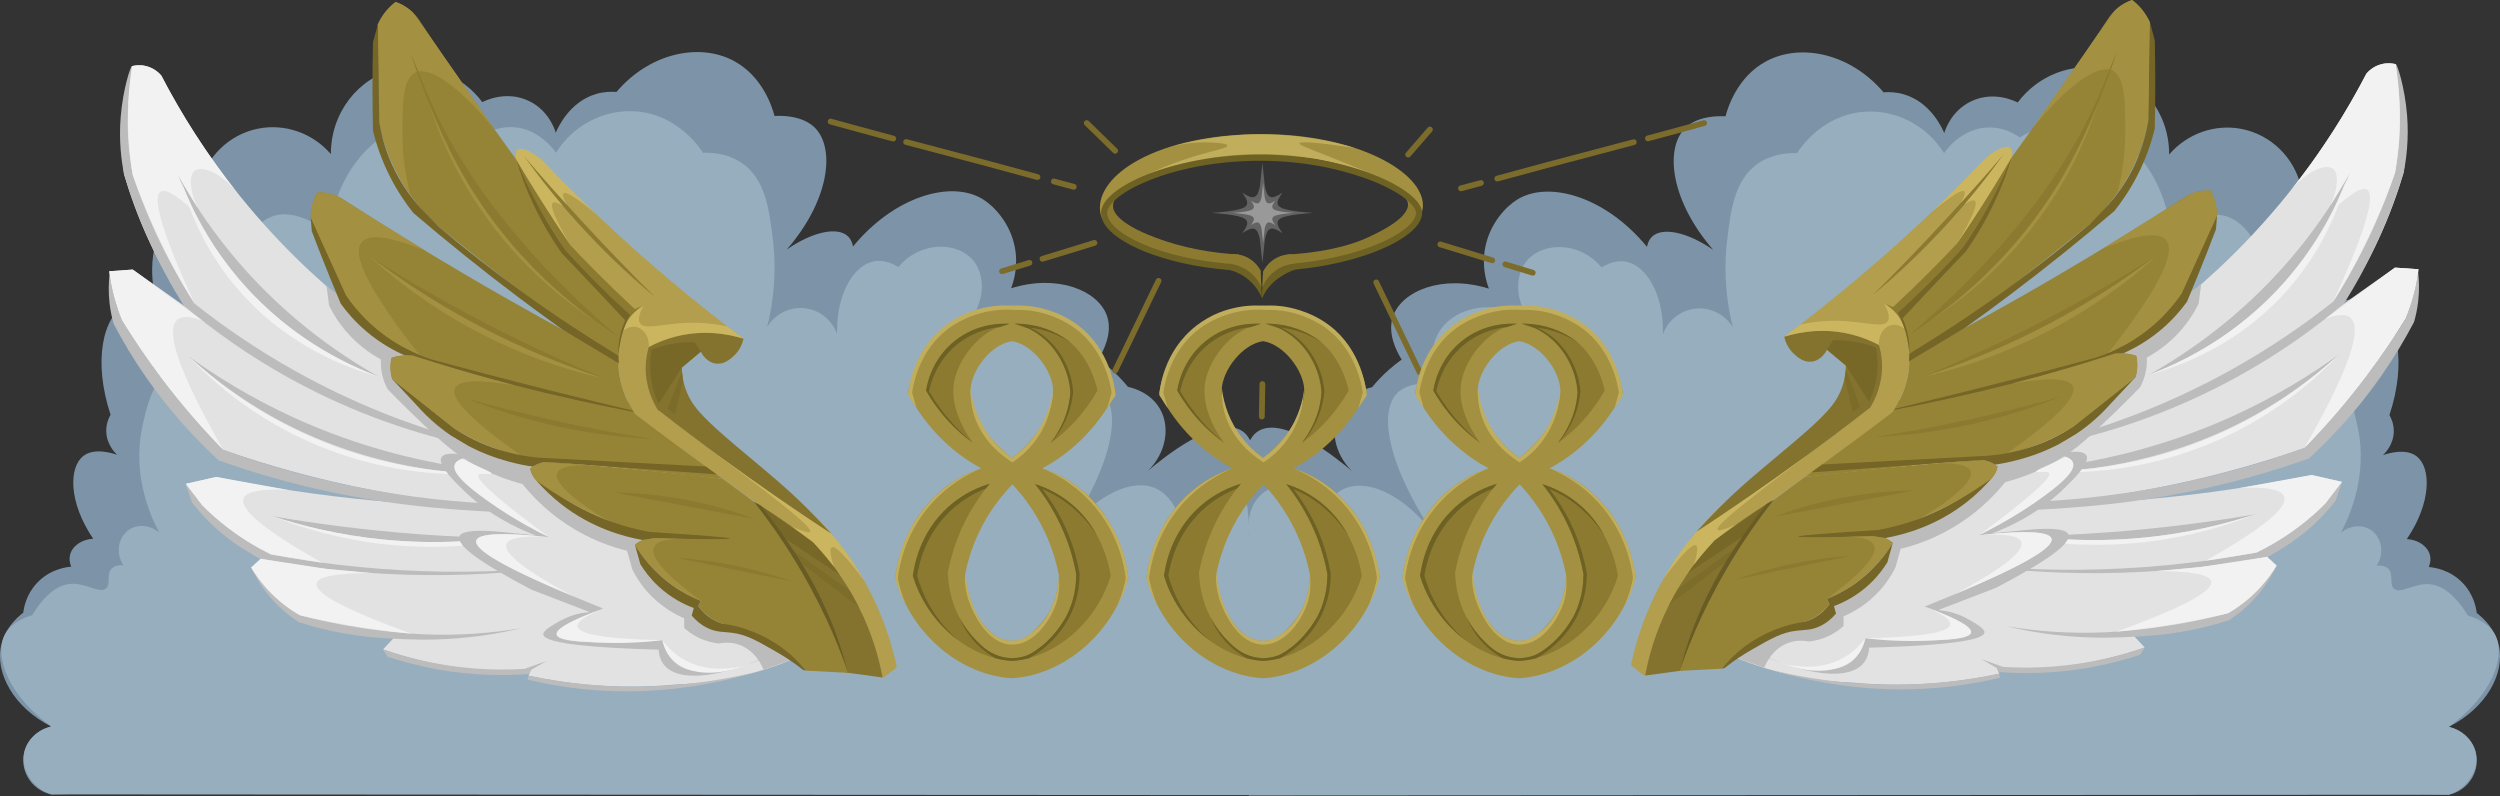 <svg width="1300" height="414" viewBox="0 0 1300 414" fill="none" xmlns="http://www.w3.org/2000/svg">
<rect x="0" y="0" width="1300" height="414" fill="#333333" stroke="none"/>
<g clip-path="url(#clip0_5165_25190)">
<path d="M629.87 110.71C632.2 110.52 634.97 110.35 637.71 110.01C640.2 109.69 642.71 109.32 645.11 108.62C648.88 107.52 649.48 105.55 647.34 102.22C646.99 101.67 646.63 101.13 645.99 100.15C651.79 104.13 653.9 103.26 655.14 96.91C655.16 96.83 656.1 88.16 656.44 84.84C656.78 88.16 657.72 96.84 657.74 96.91C658.98 103.26 661.08 104.13 666.89 100.15C666.25 101.13 665.89 101.67 665.54 102.22C663.41 105.55 664 107.51 667.77 108.62C670.17 109.32 672.68 109.69 675.17 110.01C677.91 110.36 680.68 110.53 683.01 110.71C680.68 110.9 677.91 111.07 675.17 111.41C672.68 111.73 670.17 112.1 667.77 112.8C664 113.9 663.4 115.87 665.54 119.2C665.89 119.75 666.25 120.29 666.89 121.27C661.09 117.29 658.98 118.16 657.74 124.51C657.72 124.59 656.78 133.26 656.44 136.58C656.1 133.26 655.16 124.58 655.14 124.51C653.9 118.16 651.8 117.29 645.99 121.27C646.63 120.29 646.99 119.75 647.34 119.2C649.47 115.87 648.88 113.91 645.11 112.8C642.71 112.1 640.2 111.73 637.71 111.41C634.97 111.06 632.2 110.89 629.87 110.71Z" fill="#636363"/>
<path d="M640.72 110.711C642.13 110.601 643.81 110.491 645.47 110.281C646.98 110.091 648.5 109.861 649.95 109.441C652.23 108.771 652.59 107.581 651.3 105.571C651.09 105.241 650.87 104.911 650.48 104.321C654 106.731 655.27 106.201 656.02 102.361C656.02 102.311 656.6 97.061 656.81 95.051C657.02 97.061 657.59 102.311 657.6 102.361C658.35 106.211 659.62 106.731 663.14 104.321C662.75 104.911 662.53 105.241 662.32 105.571C661.03 107.591 661.39 108.781 663.67 109.441C665.12 109.861 666.65 110.091 668.15 110.281C669.81 110.491 671.49 110.591 672.9 110.711C671.49 110.821 669.81 110.931 668.15 111.141C666.64 111.331 665.12 111.561 663.67 111.981C661.39 112.651 661.03 113.841 662.32 115.851C662.53 116.181 662.75 116.511 663.14 117.101C659.62 114.691 658.35 115.221 657.6 119.061C657.6 119.111 657.02 124.361 656.81 126.371C656.6 124.361 656.03 119.111 656.02 119.061C655.27 115.211 654 114.691 650.48 117.101C650.87 116.511 651.09 116.181 651.3 115.851C652.59 113.831 652.23 112.641 649.95 111.981C648.5 111.561 646.97 111.331 645.47 111.141C643.81 110.931 642.13 110.831 640.72 110.711Z" fill="#999999"/>
<path d="M48.47 280.129C42.44 280.479 37.64 283.899 36.47 288.399C35.8 290.989 36.49 293.339 37.04 294.679C34.92 294.839 26.29 295.739 19.38 302.989C13.52 309.139 12.39 316.199 12.11 318.569C8.02 321.749 2.57 327.229 0.68 335.189C-2.83 350.009 7.28 367.999 26.65 377.779C18.52 379.509 12.56 386.409 12.11 394.399C11.61 403.099 17.76 411.169 26.65 413.099C233.02 408.939 439.39 404.789 645.76 400.629C646.18 334.309 648.73 289.109 652 256.239C652.87 247.509 654.77 229.779 645.76 224.029C632.51 215.569 604.31 238.579 596.94 244.809C606.37 235.559 608.65 222.159 603.17 212.609C598.15 203.849 588.49 201.599 586.55 201.179C584.14 198.239 581.15 195.019 577.48 191.809C575.3 189.899 573.16 188.239 571.13 186.799C573.4 183.179 578.82 173.399 575.62 164.229C571.07 151.179 550.09 142.319 525.77 149.909C527.14 146.299 529.66 138.129 527.63 128.169C525.12 115.839 516.94 107.189 510.93 103.509C494.79 93.629 465.23 101.819 443.58 128.169C443.06 125.449 441.97 123.849 440.93 122.869C435.58 117.799 422.7 120.359 409.11 129.759C430.95 104.669 434.54 77.729 423.96 66.649C422.21 64.819 416.51 59.689 402.75 60.289C401.66 56.189 396.81 39.789 381.54 31.649C363.31 21.939 337.5 27.849 320.56 47.819C317.62 47.579 313.94 47.699 309.95 48.879C296.05 52.979 290.08 66.469 289 69.029C288.51 67.379 285.41 57.589 275.21 52.589C263.29 46.749 251.98 52.499 250.82 53.119C240.11 38.829 222.31 32.049 205.74 35.889C186.27 40.399 171.92 58.789 172.07 80.169C162.66 69.199 148.12 64.099 134.15 66.909C119.04 69.949 106.99 81.779 103.43 97.049C98.94 99.699 92.5 104.389 87.32 112.149C74.78 130.939 80.07 152.089 81.13 156.029C73.33 154.579 68.54 156.309 65.94 157.719C53.12 164.669 48.42 188.269 57.5 215.659C56.65 217.139 55.21 220.139 55.25 224.099C55.31 231.099 59.93 235.589 60.87 236.479C58.23 235.609 49.11 232.739 43.43 237.039C35.69 242.899 35.58 261.179 48.45 280.129H48.47Z" fill="#7D94A8"/>
<path d="M650.13 277.718C652.25 268.158 648.21 258.668 640.9 254.628C631.5 249.438 617.57 253.728 611.95 265.758C608.14 257.848 603.47 255.028 600.82 253.878C587.5 248.118 565.94 259.078 550.35 283.568C576.11 247.258 584.64 215.458 573.36 204.148C570.88 201.658 565.41 198.138 552.58 199.698C553.22 198.098 558.95 183.158 551.1 171.498C542.84 159.228 522.57 155.038 505.08 165.558C512.36 155.318 512.13 142.398 505.82 135.128C497.6 125.668 478.57 125.218 467.22 138.838C461.12 135.188 456.69 135.488 454.6 135.868C443.82 137.828 434.75 153.018 435.3 173.718C432.74 166.538 426.43 161.368 418.97 160.358C411.05 159.278 403.15 163.078 398.93 170.008C403.74 150.658 403.11 134.778 401.9 124.728C400.01 109.038 398.08 93.068 385.57 84.648C378.5 79.888 370.65 79.288 365.53 79.448C364.37 77.568 352.82 59.558 330.65 57.928C314.13 56.708 298.1 65.038 289.09 79.448C288.33 78.308 279.8 66.008 265.34 66.088C257.7 66.128 252.11 69.598 249.75 71.288C243.85 67.728 231.61 61.648 217.09 63.868C194.07 67.388 174.54 90.388 171.07 121.018C155.45 109.238 145.61 111.328 142.87 112.108C125.19 117.138 112.99 149.598 121.35 193.008C117.68 190.308 107.52 183.618 96.86 186.328C80.4 190.518 75.66 213.828 73.85 222.698C68.93 246.888 77.79 267.428 82.76 276.878C78.13 272.928 71.67 272.428 67.17 275.398C61.61 279.068 59.84 287.498 64.2 293.958C62.4 293.798 59.96 293.908 58.26 295.438C55.06 298.338 57.75 303.388 55.29 305.828C52.07 309.028 44.74 303.028 36.73 303.598C31.79 303.948 24.73 306.938 16.69 319.928C7.16 322.718 3.87 327.518 2.71 329.638C-3.61 341.188 4.69 362.048 26.66 377.758C19.75 379.518 14.27 384.488 12.72 390.748C10.57 399.438 16.25 409.628 26.66 413.078C234.62 413.198 442.59 413.328 650.55 413.448C650.41 368.198 650.27 322.948 650.13 277.698V277.718Z" fill="#97AEBF"/>
<path d="M1251.54 280.319C1257.57 280.669 1262.37 284.089 1263.54 288.589C1264.21 291.179 1263.52 293.529 1262.97 294.869C1265.09 295.029 1273.72 295.929 1280.63 303.179C1286.49 309.329 1287.62 316.389 1287.9 318.759C1291.99 321.939 1297.44 327.419 1299.33 335.379C1302.84 350.199 1292.73 368.189 1273.36 377.969C1281.49 379.699 1287.45 386.599 1287.9 394.589C1288.4 403.289 1282.25 411.359 1273.36 413.289C1066.99 409.129 860.62 404.979 654.25 400.819C653.83 334.499 651.28 289.299 648.01 256.429C647.14 247.699 645.24 229.969 654.25 224.219C667.5 215.759 695.7 238.769 703.07 244.999C693.64 235.749 691.361 222.349 696.841 212.799C701.861 204.039 711.521 201.789 713.461 201.369C715.871 198.429 718.861 195.209 722.531 191.999C724.711 190.089 726.85 188.429 728.88 186.989C726.61 183.369 721.19 173.589 724.39 164.419C728.94 151.369 749.92 142.509 774.24 150.099C772.87 146.489 770.35 138.319 772.38 128.359C774.89 116.029 783.071 107.379 789.081 103.699C805.221 93.819 834.78 102.009 856.43 128.359C856.95 125.639 858.041 124.039 859.081 123.059C864.431 117.989 877.311 120.549 890.901 129.949C869.061 104.859 865.47 77.919 876.05 66.839C877.8 65.009 883.501 59.879 897.26 60.479C898.35 56.379 903.2 39.979 918.47 31.839C936.7 22.129 962.51 28.039 979.451 48.009C982.391 47.769 986.07 47.889 990.06 49.069C1003.96 53.169 1009.93 66.659 1011.01 69.219C1011.5 67.569 1014.6 57.779 1024.8 52.779C1036.72 46.939 1048.03 52.689 1049.19 53.309C1059.9 39.019 1077.7 32.239 1094.27 36.079C1113.74 40.589 1128.09 58.979 1127.94 80.359C1137.35 69.389 1151.89 64.289 1165.86 67.099C1180.97 70.139 1193.02 81.969 1196.58 97.239C1201.07 99.889 1207.51 104.579 1212.69 112.339C1225.23 131.129 1219.94 152.279 1218.88 156.219C1226.68 154.769 1231.47 156.499 1234.07 157.909C1246.89 164.859 1251.59 188.459 1242.51 215.849C1243.36 217.329 1244.8 220.329 1244.76 224.289C1244.7 231.289 1240.08 235.779 1239.13 236.659C1241.77 235.789 1250.89 232.919 1256.57 237.219C1264.31 243.079 1264.42 261.359 1251.55 280.309L1251.54 280.319Z" fill="#7D94A8"/>
<path d="M649.88 277.91C647.76 268.35 651.8 258.86 659.11 254.82C668.51 249.63 682.44 253.92 688.06 265.95C691.87 258.04 696.54 255.22 699.19 254.07C712.51 248.31 734.07 259.27 749.66 283.76C723.9 247.45 715.37 215.65 726.65 204.34C729.13 201.85 734.6 198.33 747.43 199.89C746.79 198.29 741.06 183.35 748.91 171.69C757.17 159.42 777.44 155.23 794.93 165.75C787.65 155.51 787.88 142.59 794.19 135.32C802.41 125.86 821.44 125.41 832.79 139.03C838.89 135.38 843.32 135.68 845.41 136.06C856.19 138.02 865.26 153.21 864.71 173.91C867.27 166.73 873.58 161.56 881.04 160.55C888.96 159.47 896.86 163.27 901.08 170.2C896.27 150.85 896.9 134.97 898.11 124.92C900 109.23 901.93 93.26 914.44 84.84C921.51 80.08 929.36 79.48 934.48 79.64C935.64 77.76 947.19 59.75 969.36 58.12C985.88 56.9 1001.91 65.23 1010.92 79.64C1011.68 78.5 1020.21 66.2 1034.67 66.28C1042.31 66.32 1047.9 69.79 1050.26 71.48C1056.16 67.92 1068.4 61.84 1082.92 64.06C1105.94 67.58 1125.47 90.58 1128.94 121.21C1144.56 109.43 1154.4 111.52 1157.14 112.3C1174.82 117.33 1187.02 149.79 1178.66 193.2C1182.33 190.5 1192.49 183.81 1203.15 186.52C1219.61 190.71 1224.35 214.02 1226.16 222.89C1231.08 247.08 1222.22 267.62 1217.25 277.07C1221.88 273.12 1228.34 272.62 1232.84 275.59C1238.4 279.26 1240.17 287.69 1235.81 294.15C1237.61 293.99 1240.05 294.1 1241.75 295.63C1244.95 298.53 1242.26 303.58 1244.72 306.02C1247.94 309.22 1255.27 303.22 1263.28 303.79C1268.22 304.14 1275.28 307.13 1283.32 320.12C1292.85 322.91 1296.14 327.71 1297.3 329.83C1303.62 341.38 1295.32 362.24 1273.35 377.95C1280.26 379.71 1285.74 384.68 1287.29 390.94C1289.44 399.63 1283.76 409.82 1273.35 413.27C1065.39 413.39 857.42 413.52 649.46 413.64C649.6 368.39 649.74 323.14 649.88 277.89V277.91Z" fill="#97AEBF"/>
<path d="M856.91 73.461C856.25 73.461 855.64 73.021 855.46 72.351C855.25 71.551 855.72 70.731 856.52 70.511C867.71 67.521 877 64.991 885.76 62.551C886.56 62.321 887.38 62.791 887.61 63.591C887.83 64.391 887.37 65.211 886.57 65.441C877.79 67.891 868.49 70.421 857.3 73.411C857.17 73.441 857.04 73.461 856.91 73.461Z" fill="#7C6C2C"/>
<path d="M778.58 94.37C777.92 94.37 777.32 93.93 777.14 93.27C776.92 92.47 777.39 91.65 778.19 91.42C795.36 86.67 812.88 82.05 829.81 77.59C836.27 75.89 842.73 74.18 849.19 72.47C849.99 72.26 850.81 72.73 851.02 73.53C851.23 74.33 850.76 75.15 849.96 75.36C843.5 77.08 837.04 78.78 830.57 80.49C813.64 84.95 796.14 89.57 778.98 94.31C778.85 94.35 778.71 94.36 778.58 94.36V94.37Z" fill="#7C6C2C"/>
<path d="M759.7 99.44C759.04 99.44 758.43 99 758.25 98.33C758.04 97.53 758.51 96.71 759.31 96.49L769.7 93.7C770.5 93.48 771.32 93.96 771.54 94.76C771.75 95.56 771.28 96.38 770.48 96.6L760.09 99.39C759.96 99.43 759.83 99.44 759.7 99.44Z" fill="#7C6C2C"/>
<path d="M797.04 143.33C796.89 143.33 796.75 143.31 796.6 143.26L782.32 138.88C781.53 138.64 781.08 137.8 781.33 137.01C781.57 136.22 782.41 135.77 783.2 136.02L797.48 140.4C798.27 140.64 798.72 141.48 798.47 142.27C798.27 142.92 797.68 143.33 797.04 143.33Z" fill="#7C6C2C"/>
<path d="M776 136.881C775.85 136.881 775.71 136.861 775.56 136.811L748.52 128.521C747.73 128.281 747.28 127.441 747.53 126.651C747.78 125.861 748.61 125.411 749.4 125.661L776.44 133.951C777.23 134.191 777.68 135.031 777.43 135.821C777.23 136.471 776.64 136.881 776 136.881Z" fill="#7C6C2C"/>
<path d="M738.2 195.04C737.64 195.04 737.11 194.73 736.85 194.19L714.28 147.48C713.92 146.73 714.23 145.84 714.98 145.48C715.73 145.12 716.62 145.43 716.98 146.18L739.55 192.89C739.91 193.64 739.6 194.53 738.85 194.89C738.64 194.99 738.42 195.04 738.2 195.04Z" fill="#7C6C2C"/>
<path d="M176.06 154.22C156.89 138.13 134.45 116.08 113.25 86.87C101.14 70.18 91.54 54.04 83.91 39.35C83.01 38.28 80.43 35.51 76.06 34.39C72.77 33.55 70 34.04 68.62 34.39C66.93 40.65 65.43 47.85 64.49 55.88C62.92 69.31 63.39 81.14 64.49 90.59C67.54 101.01 71.76 112.94 77.71 125.71C83.99 139.2 90.79 150.63 97.13 160.01C87.76 153.4 78.4 146.79 69.03 140.18C64.95 140.47 60.88 140.75 56.8 141.04C57.24 144.46 57.89 148.2 58.87 152.2C60.2 157.69 61.86 162.52 63.54 166.65C69.28 175.98 75.89 185.84 83.49 195.97C94.53 210.67 105.66 223.29 116.13 233.98C138.68 241.83 164.98 249.36 194.64 255.05C217.19 259.38 238.22 261.97 257.29 263.43C238.15 263.29 217.61 262.39 195.88 260.42C165.39 257.65 137.45 253.21 112.42 248.02C107.17 249.21 101.92 250.4 96.66 251.59C97.66 254.38 99.32 258.28 102.09 262.49C104.38 265.97 107.4 269.54 114.07 275.3C119.02 279.57 126.13 285.09 135.56 290.59C133.91 292.11 132.25 293.62 130.6 295.14C132.61 298.51 135.3 302.37 138.86 306.3C144.83 312.87 151.03 317.18 155.8 319.94C160.52 321.53 165.48 323.06 170.67 324.49C182.89 327.84 194.41 330.06 204.97 331.51C203.04 333.58 201.11 335.64 199.19 337.71C206.65 340.34 215.07 342.8 224.39 344.73C244.28 348.86 262 349.28 276.04 348.45C275.63 349.41 275.21 350.38 274.8 351.34C283.62 353.24 293.43 354.87 304.14 355.89C322.24 357.61 338.44 357.18 352.07 355.89C362.54 355.52 375.23 354.14 389.26 350.52C397.29 348.45 404.49 345.97 410.81 343.41C408.23 333.09 404.98 323.49 401.24 314.57C355.68 205.64 225.55 166.47 176.05 154.25L176.06 154.22Z" fill="#E2E2E2"/>
<path d="M169.829 148.879C170.259 152.189 170.689 155.499 171.109 158.809C172.569 161.809 174.449 165.099 176.889 168.449C183.879 178.029 192.229 183.719 198.089 186.959C197.989 188.749 198.039 190.989 198.479 193.509C199.149 197.329 200.459 200.339 201.559 202.379C204.329 205.239 208.419 209.419 213.509 214.329C224.189 224.639 230.769 231.009 238.179 236.299C244.929 241.129 255.789 247.519 271.719 251.719C276.419 257.589 283.799 265.449 294.469 272.539C306.679 280.659 318.279 284.499 326.079 286.419C326.979 289.629 327.879 292.849 328.779 296.059C330.479 299.489 333.039 303.739 336.879 308.009C343.629 315.529 351.079 319.489 355.769 321.499V326.509C357.439 328.039 359.859 329.929 363.089 331.519C367.369 333.629 371.279 334.339 373.879 334.599C376.009 334.169 379.539 333.779 383.519 334.989C392.889 337.819 396.539 346.949 397.039 348.279C401.629 346.649 406.209 345.019 410.799 343.379C365.729 304.089 320.649 264.789 275.579 225.499C240.329 199.959 205.069 174.419 169.819 148.869L169.829 148.879Z" fill="#BCBCBC"/>
<path d="M161.55 112.959L162.12 120.249C165.16 128.279 168.35 136.409 171.7 144.649C173.51 149.109 175.34 153.519 177.17 157.879C180.2 162.099 184.5 167.219 190.4 172.239C197.87 178.609 205.2 182.509 210.69 184.899C251.13 197.019 291.56 209.139 332 221.259C333.06 218.829 334.13 216.399 335.19 213.959C277.31 180.289 219.43 146.629 161.55 112.959Z" fill="#756627"/>
<path d="M178.88 103.91C198.87 116.83 219.85 129.81 241.82 142.73C269.08 158.76 295.7 173.43 321.48 186.85C321.47 190.83 321.91 196.5 324.06 202.89C325.53 207.28 327.41 210.84 329.1 213.53C303.34 207.43 277.26 200.92 250.87 193.98C241.89 191.62 232.97 189.23 224.11 186.82C218.04 184.8 209.77 181.31 201.12 175.14C190.71 167.72 183.99 159.44 180.01 153.66C173.85 140.09 167.7 126.52 161.54 112.96C161.54 111.03 161.77 108.39 162.67 105.42C163.32 103.28 164.16 101.51 164.93 100.14C166.49 100.02 168.58 100.02 170.96 100.52C174.6 101.27 177.28 102.81 178.88 103.91Z" fill="#968436"/>
<path d="M215.64 185.771C236.76 192.281 259.37 198.541 283.39 204.271C306.43 209.771 328.53 214.251 349.52 217.901C352.61 222.321 356.07 226.921 359.93 231.621C365.31 238.171 370.67 243.941 375.78 248.981C348.78 246.161 321.78 243.341 294.78 240.521C291.88 240.541 287.89 240.441 283.18 239.881C273.41 238.721 266.32 236.271 260.92 234.371C254.39 232.071 245.74 228.461 236.11 222.711C225.39 214.191 214.67 205.671 203.95 197.151C203.49 195.601 203.04 193.441 203.05 190.851C203.05 188.981 203.3 187.371 203.59 186.091C204.81 185.621 206.48 185.121 208.5 184.951C211.59 184.681 214.1 185.271 215.64 185.761V185.771Z" fill="#968436"/>
<path d="M218.52 11.25C233.44 33.71 249.35 56.68 266.32 80.04C287.38 109.03 308.39 136.3 329.09 161.9C327.28 166.02 325.17 172.12 324.51 179.73C324.05 184.96 324.39 189.5 324.93 193.06C300.94 175.07 276.79 156.51 252.53 137.36C244.28 130.85 236.09 124.33 227.98 117.82C222.59 112.97 215.58 105.6 209.39 95.28C201.94 82.86 198.71 71.23 197.19 63.42C196.94 46.54 196.68 29.67 196.43 12.79C197.31 10.79 198.73 8.15 201.01 5.47C202.65 3.54 204.32 2.08 205.75 1.01C207.42 1.59 209.59 2.54 211.84 4.13C215.28 6.56 217.37 9.37 218.53 11.23L218.52 11.25Z" fill="#968436"/>
<path d="M364.409 182.849L372.159 189.049C374.009 188.509 376.679 187.479 379.389 185.429C383.709 182.179 385.749 178.179 386.619 176.129C361.569 157.349 335.439 135.619 309.119 110.519C299.139 100.999 289.669 91.499 280.709 82.099C274.419 77.969 270.449 76.589 268.829 77.969C265.149 81.089 273.419 98.309 293.629 129.629C299.959 136.849 307.009 144.309 314.809 151.849C319.169 156.049 323.479 160.009 327.729 163.729C325.459 167.769 322.049 175.149 321.529 184.909C320.709 200.359 327.699 211.589 330.309 215.389C345.029 226.529 360.189 237.729 375.769 248.969C391.619 260.399 407.299 271.419 422.779 282.029C429.069 288.939 436.329 298.169 442.929 309.929C452.009 326.109 456.549 341.179 458.949 352.289C459.079 352.349 459.219 352.419 459.349 352.479C462.569 349.949 463.129 349.509 466.349 346.979C463.859 335.089 458.929 318.459 448.609 300.629C439.129 284.239 428.329 272.439 419.999 264.639C402.299 249.459 384.599 234.269 366.909 219.089C363.829 216.129 358.579 210.199 356.009 201.199C354.919 197.379 354.579 193.909 354.539 191.109L364.399 182.839L364.409 182.849Z" fill="#B29E4D"/>
<path d="M393.42 261.57C400.14 269.24 407.24 278.43 414.01 289.27C428.02 311.71 435.58 333.16 439.84 349.72C446.21 350.58 452.58 351.44 458.96 352.3C457.17 342.76 453.69 329.78 446.56 315.62C438.9 300.4 429.79 289.32 422.79 282.04C413 275.22 403.21 268.4 393.42 261.57Z" fill="#84732F"/>
<path d="M386.63 176.13C378.62 173.74 363.74 170.7 347.4 176.08C343.64 177.32 340.29 178.84 337.37 180.44C336.56 183.18 335.87 186.6 335.77 190.54C335.5 201.11 339.61 209.18 341.99 213.09C352.87 221.51 364.11 229.96 375.73 238.42C394.95 252.41 413.869 265.46 432.359 277.63C428.369 273.31 424.26 268.99 420.01 264.66C401.98 246.29 375.64 227.77 363.52 214.01C361.98 212.26 359.21 208.95 357.15 203.96C355.06 198.89 354.6 194.24 354.54 191.12C357.83 188.36 361.11 185.61 364.4 182.85C364.64 183.35 367.08 188.32 372.15 189.05C376.43 189.66 379.6 186.83 381.39 185.24C385.08 181.95 386.24 177.85 386.61 176.14L386.63 176.13Z" fill="#84732F"/>
<path d="M268.27 82.67C273.66 91.83 279.39 101.17 285.5 110.66C289.25 116.49 293.01 122.16 296.76 127.68C303.97 135.3 311.56 142.99 319.55 150.73C323.06 154.13 326.55 157.44 330.03 160.68C331.6 160.07 333.17 159.46 334.74 158.85C333.41 159.6 331.79 160.69 330.14 162.22C328.04 164.18 326.64 166.17 325.74 167.7C326.41 166.38 327.07 165.05 327.74 163.73C321.64 158.41 315.32 152.52 308.9 146.04C303.37 140.46 298.3 134.96 293.65 129.64C284.12 115.15 277.44 103.77 274.69 98.41C272.05 93.26 270.28 88.57 270.28 88.57C269.35 86.12 268.7 84.07 268.28 82.68L268.27 82.67Z" fill="#8C7A31"/>
<path opacity="0.53" d="M334.74 158.85C331.58 164.4 332.01 166.86 332.84 168.09C335.83 172.52 347.8 166.56 366.96 168.09C371.9 168.48 375.88 169.26 378.31 169.81C381.09 171.92 383.86 174.03 386.64 176.13C381.61 174.51 373.68 172.65 363.9 173.14C351.7 173.76 342.45 177.77 337.39 180.43C337.76 175.13 334.65 170.79 330.78 170.01C327.42 169.33 324.58 171.56 324.06 171.98C324.62 170.19 325.74 167.37 328.03 164.51C330.44 161.51 333.09 159.77 334.75 158.84L334.74 158.85Z" fill="#E0CB70"/>
<path d="M272.38 81.07C278.77 89.99 285.98 99.28 294.11 108.73C309.91 127.08 325.83 142.16 340.53 154.41C327.87 141.84 315 128.51 302.01 114.41C291.65 103.16 281.77 92.03 272.38 81.07Z" fill="#8C7A31"/>
<path opacity="0.53" d="M342 213.09L343.25 214.05C386.77 246.97 423.17 273.49 421.3 276.48C420.93 277.08 418.9 276.96 411.51 273.71C415.27 276.49 419.04 279.26 422.8 282.04C426.4 286.27 430 290.51 433.6 294.74C431.72 288.61 431.36 285.22 432.52 284.58C434.35 283.56 439.95 289.32 449.32 301.85C447.02 297.76 444.29 293.37 441.08 288.81C438.14 284.65 435.2 280.92 432.38 277.62C422.27 271.05 407.17 261.01 389.18 248.17C361.38 228.34 342.17 212.88 342.01 213.09H342Z" fill="#E0CB70"/>
<path opacity="0.53" d="M296.76 127.68C288.84 114.27 285.75 106.86 287.5 105.45C288.29 104.81 290.05 105.39 292.8 107.19C289.38 103.18 285.92 98.94 282.43 94.48C278.86 89.92 275.52 85.44 272.39 81.06C277.15 86.68 282.07 92.34 287.16 98.04C289.71 100.89 292.25 103.7 294.79 106.47C292.92 103.12 292.32 101.13 292.99 100.51C294.23 99.36 299.85 102.91 309.85 111.17C304.08 105.67 298.25 99.97 292.38 94.06C288.64 90.29 284.98 86.53 281.41 82.79C275.68 78.25 270.71 76.34 268.86 77.96C268.44 78.33 267.6 79.39 268.29 82.66C271.87 88.74 275.6 94.9 279.49 101.14C285.25 110.36 291.03 119.21 296.78 127.68H296.76Z" fill="#E0CB70"/>
<path opacity="0.84" d="M364.409 182.849C363.329 181.219 362.259 179.589 361.179 177.959C358.199 177.869 354.599 177.999 350.569 178.639C345.879 179.379 341.929 180.599 338.839 181.799C338.279 184.849 337.869 188.779 338.159 193.309C338.639 200.589 340.739 206.329 342.449 210.009C346.479 203.709 350.509 197.419 354.549 191.119C357.839 188.359 361.119 185.609 364.409 182.849Z" fill="#756627"/>
<path opacity="0.53" d="M354.64 193.07C352.14 199.5 349.64 205.93 347.13 212.35C348.42 213.45 349.7 214.56 350.99 215.66C352.4 209.71 353.81 203.77 355.22 197.82C355.02 196.24 354.83 194.65 354.63 193.07H354.64Z" fill="#756627"/>
<path opacity="0.84" d="M393.42 261.569C399.3 265.289 405.35 269.319 411.51 273.699C415.42 276.479 419.19 279.269 422.8 282.029C425.6 284.979 428.49 288.269 431.39 291.919C433.29 294.309 435.04 296.669 436.65 298.949C426.89 292.459 417.13 285.969 407.37 279.469C405.83 277.489 402.86 273.679 401.32 271.689C398.94 268.639 395.8 264.599 393.42 261.549V261.569Z" fill="#756627"/>
<path opacity="0.45" d="M411.689 285.651C421.749 292.801 431.809 299.951 441.879 307.101C443.439 309.941 444.999 312.781 446.559 315.621C436.029 307.611 425.499 299.601 414.969 291.581C413.879 289.601 412.789 287.621 411.689 285.641V285.651Z" fill="#756627"/>
<path d="M285.349 240.109C283.819 240.179 281.549 240.489 279.059 241.609C277.669 242.239 276.559 242.969 275.699 243.629C275.889 244.669 276.339 246.349 277.489 248.109C278.399 249.499 279.429 250.439 280.179 251.019C287.979 256.299 297.389 261.929 308.419 267.159C320.639 272.959 332.019 276.929 341.809 279.709C340.249 279.559 337.369 279.499 334.189 280.829C332.419 281.569 331.089 282.509 330.159 283.299C331.869 286.109 333.939 289.069 336.429 292.039C345.769 303.139 356.729 309.169 364.439 312.429C363.989 313.329 363.539 314.219 363.099 315.119C364.339 316.789 366.349 319.099 369.379 321.159C373.149 323.729 376.779 324.749 379.009 325.199C383.939 326.279 390.089 328.139 396.709 331.469C407.429 336.869 414.729 343.799 419.119 348.729C426.399 349.109 433.689 349.489 440.979 349.879C438.019 339.249 433.839 327.229 427.859 314.449C417.479 292.259 405.079 275.099 394.469 262.679C388.239 258.109 382.009 253.549 375.779 248.979C356.339 246.679 336.499 244.589 316.259 242.729C305.859 241.779 295.559 240.899 285.349 240.109Z" fill="#968436"/>
<path d="M268.27 82.67C270.44 89.87 273.43 98.08 277.61 106.86C282.31 116.73 287.42 125.02 292.15 131.74C299.79 139.7 307.44 147.76 315.1 155.92C318.45 159.49 321.78 163.05 325.09 166.61C324.14 168.7 323.16 171.35 322.46 174.49C321.55 178.58 321.42 182.18 321.53 184.91C321.64 183.73 322.26 177.35 324.04 171.98C324.97 169.19 326.13 166.75 326.13 166.75C326.72 165.51 327.29 164.49 327.73 163.73C320.81 157.53 313.7 150.77 306.52 143.42C302.14 138.94 297.99 134.5 294.06 130.12C289.78 124 285.37 117.09 281.06 109.37C275.78 99.89 271.59 90.87 268.26 82.67H268.27Z" fill="#756627"/>
<path d="M392.09 260.93C397.44 267.73 401.55 273.51 404.27 277.47C422.62 304.18 432.54 327.5 437.05 339.14C438.85 343.78 440.19 347.59 440.97 349.87C437.46 336.07 433.12 324.91 429.46 316.73C421.51 298.96 412.71 286.22 406.86 277.84C402.57 271.69 398.74 266.72 395.93 263.21C394.65 262.45 393.36 261.69 392.08 260.93H392.09Z" fill="#685B23"/>
<path d="M213.42 101.449C211.42 93.779 209.33 82.919 209.28 69.819C209.22 55.199 209.3 41.199 215.67 37.849C223.6 33.679 240.17 46.399 257.21 67.389C247.27 52.889 237.15 38.319 226.87 23.709C222.83 17.969 218.78 12.249 214.73 6.559C213.69 5.549 212.27 4.359 210.45 3.249C208.71 2.189 207.07 1.489 205.74 1.029C204.32 2.099 202.65 3.559 201 5.489C198.72 8.169 197.3 10.799 196.42 12.809C196.48 20.739 196.57 28.719 196.68 36.749C196.81 45.709 196.98 54.609 197.18 63.439C198.04 67.969 199.35 73.119 201.38 78.639C204.9 88.259 209.44 95.859 213.41 101.459L213.42 101.449Z" fill="#A39040"/>
<path d="M213.689 27.869C213.769 27.839 219.979 43.689 224.189 53.239C235.769 79.499 261.179 123.789 322.229 175.729C281.889 149.269 259.189 120.989 245.769 99.309C225.339 66.319 213.569 27.909 213.689 27.859V27.869Z" fill="#8C7A31"/>
<path d="M196.429 12.799C195.599 15.869 194.779 18.939 193.949 22.009C193.779 29.699 193.689 37.539 193.689 45.529C193.689 53.169 193.779 60.669 193.949 68.029C195.589 74.689 198.289 83.039 202.899 92.059C206.809 99.709 211.089 105.919 214.919 110.719C231.889 125.239 250.029 139.869 269.369 154.439C277.189 160.319 284.949 166.009 292.649 171.499C302.359 177.319 312.069 183.129 321.779 188.949C321.699 187.609 321.629 186.259 321.549 184.919C305.439 175.179 288.439 164.059 270.909 151.369C255.299 140.069 241.009 128.799 227.999 117.829C224.729 114.439 221.459 111.039 218.189 107.649C214.339 103.339 209.749 97.329 205.729 89.509C200.529 79.379 198.269 70.059 197.219 63.439C196.969 46.559 196.709 29.689 196.459 12.809L196.429 12.799Z" fill="#756627"/>
<path d="M223.25 54.26C231.8 76.89 242.06 94.25 250.26 106.27C258.84 118.85 267.02 128.29 272.44 134.17C285.97 148.84 299.19 159.54 309.6 166.99C294.04 156.88 270.61 138.81 250.42 109.54C236.18 88.89 228.03 69.15 223.25 54.26Z" fill="#A39040"/>
<path d="M221.17 130.39C202.88 122.87 191.84 121.38 188.07 125.92C182.55 132.56 192.58 152.12 218.16 184.6C215.19 183.13 212.21 181.65 209.24 180.18C204.49 177.57 198.55 173.71 192.5 168.12C186.96 163.01 182.91 157.89 180.02 153.67C173.86 140.1 167.71 126.53 161.55 112.97C161.55 111.04 161.78 108.4 162.68 105.43C163.33 103.29 164.17 101.52 164.94 100.15C166.48 100.03 168.57 100.03 170.97 100.53C172.63 100.88 174.04 101.38 175.16 101.87C190.49 111.38 205.83 120.89 221.16 130.4L221.17 130.39Z" fill="#A39040"/>
<path d="M315.89 197.4C294.51 190.61 269.3 180.68 242.44 165.92C223.02 155.25 206.35 144.03 192.34 133.42C210.27 144.84 230.25 156.53 252.25 167.95C274.59 179.53 295.96 189.24 315.89 197.4Z" fill="#8C7A31"/>
<path d="M314.24 196.88C297.29 191.42 278.17 184.05 257.86 173.98C231.44 160.89 209.64 146.53 192.33 133.43C207.39 147.11 229.56 164.17 259.35 178.11C279.73 187.65 298.62 193.36 314.23 196.88H314.24Z" fill="#A39040"/>
<path d="M366.919 242.56C338.069 241.03 309.219 239.51 280.359 237.98C274.709 237.52 267.689 236.44 259.909 234.01C249.709 230.82 241.729 226.42 236.109 222.71C225.389 214.19 214.669 205.67 203.949 197.15C208.169 201.65 212.389 206.15 216.599 210.65C223.679 218.7 230.699 224.01 235.829 227.35C247.979 235.27 259.159 238.56 264.419 240C269.499 241.39 273.859 242.18 277.049 242.65C277.539 242.34 278.089 242.03 278.689 241.75C280.649 240.81 282.499 240.4 283.969 240.22C313.519 242.38 343.069 244.53 372.619 246.69C370.719 245.31 368.819 243.93 366.909 242.55L366.919 242.56Z" fill="#756627"/>
<path d="M268.07 200.49C248.95 197.15 238.44 197.63 236.53 201.93C234.12 207.35 245.37 218.85 270.27 236.41C266.5 235.66 262.39 234.62 258.04 233.16C249.1 230.17 241.78 226.3 236.11 222.71C225.39 214.19 214.67 205.67 203.95 197.15C203.55 195.79 203.17 193.99 203.08 191.84C202.98 189.51 203.27 187.54 203.59 186.09C204.94 185.64 206.59 185.21 208.5 184.95C210.8 184.63 212.83 184.66 214.43 184.79C221.81 187.18 229.36 189.54 237.09 191.84C247.64 194.98 257.97 197.85 268.06 200.49H268.07Z" fill="#A39040"/>
<path d="M339.99 228.349C323.69 225.819 306.53 222.659 288.63 218.719C272.31 215.129 256.82 211.209 242.21 207.109C255.34 212.359 271.24 217.649 289.62 221.679C308.5 225.819 325.58 227.669 339.99 228.349Z" fill="#8C7A31"/>
<path d="M293.759 259.49C288.789 256.27 283.829 253.05 278.859 249.82C282.319 253.83 286.609 258.1 291.869 262.21C307.529 274.44 323.869 278.97 334.189 280.82L340.599 279.88C366.409 280.49 379.319 280.54 379.349 280.02C379.369 279.49 365.579 278.35 337.969 276.62C333.559 275.83 328.819 274.73 323.829 273.22C311.509 269.48 301.469 264.32 293.769 259.49H293.759Z" fill="#756627"/>
<path d="M330.15 283.289C331.09 286.649 332.04 290.019 332.98 293.379C335.02 296.699 338.04 300.849 342.41 304.909C349.18 311.189 356.16 314.469 360.74 316.169C360.39 317.479 360.04 318.789 359.69 320.099C361.38 322.089 364.1 324.769 368.07 326.649C372.71 328.849 375.93 328.459 380.38 329.009C388.03 329.949 393.25 332.979 403.69 338.959C407.4 341.079 412.29 344.159 417.7 348.429C418.17 348.529 418.64 348.629 419.11 348.729C415.72 344.539 412.37 341.419 409.72 339.219C406.2 336.309 398.81 330.809 387.98 327.169C384.76 326.089 380.61 324.969 375.67 324.289C373.79 323.709 370.96 322.599 368.07 320.359C365.7 318.529 364.1 316.579 363.08 315.109C363.53 314.209 363.98 313.319 364.42 312.419C360.09 310.699 354.86 308.139 349.44 304.249C339.53 297.139 333.51 288.879 330.14 283.279L330.15 283.289Z" fill="#756627"/>
<path d="M312.949 242.34C306.139 241.73 291.599 240.95 289.719 246.05C286.999 253.42 312.459 268.58 315.489 270.36C309.939 268.09 303.869 265.26 297.479 261.74C290.349 257.8 284.149 253.71 278.859 249.83C278.159 249.08 277.249 247.92 276.539 246.32C276.099 245.32 275.839 244.39 275.699 243.63C276.459 243.03 277.459 242.36 278.699 241.76C280.439 240.92 282.029 240.53 283.219 240.34C293.129 241.01 303.039 241.68 312.949 242.34Z" fill="#A39040"/>
<path d="M355.859 280.209C344.859 279.939 341.019 282.079 339.979 284.539C337.489 290.449 349.659 301.579 364.439 312.419C358.719 310.069 350.339 305.799 342.159 298.079C336.619 292.849 332.769 287.559 330.159 283.289C330.759 282.789 331.489 282.249 332.369 281.739C333.019 281.359 333.629 281.069 334.189 280.829L340.219 279.789C345.429 279.929 350.649 280.069 355.859 280.209Z" fill="#A39040"/>
<path d="M319.229 256.07C329.829 256.22 342.499 257.17 356.589 259.83C370.699 262.49 382.859 266.23 392.789 269.97C368.269 265.34 343.749 260.7 319.229 256.07Z" fill="#8C7A31"/>
<path d="M413.07 302.699C404.73 299.749 395.14 296.899 384.4 294.589C372.25 291.979 361.11 290.609 351.38 289.959C371.94 294.209 392.51 298.459 413.07 302.699Z" fill="#8C7A31"/>
<path d="M68.629 34.4C69.329 34.53 66.419 46.33 66.409 63.24C66.409 74.89 67.779 84.43 68.979 90.78C72.069 100.02 75.919 110.02 80.729 120.53C87.289 134.85 94.349 147.29 101.139 157.86C115.509 169.24 132.899 181.39 153.449 192.88C183.879 209.9 212.409 220.53 235.829 227.35C238.109 228.71 240.399 230.06 242.679 231.42C218.199 226.02 186.069 216.16 151.609 197.29C128.769 184.78 110.169 171.2 95.559 158.9C89.429 149.11 83.029 137.53 77.059 124.2C71.659 112.14 67.589 100.8 64.499 90.59C63.119 83.61 61.769 73.34 62.739 61.03C63.899 46.36 67.919 34.26 68.629 34.4Z" fill="#BCBCBC"/>
<path d="M92.43 90.84C99.13 103 107.7 116.34 118.68 129.94C145.28 162.85 174.88 183.42 196.88 195.85C179.87 189.39 146.79 174.04 119.79 139.99C105.56 122.04 97.3 104.29 92.42 90.83L92.43 90.84Z" fill="#BCBCBC"/>
<path d="M236.02 245.03C235.89 244.86 235.2 244.03 235.66 244.52C235 243.81 234.9 242.95 235.18 242.26C216.29 239.09 186.75 232.5 153.88 217.64C129.52 206.63 110.72 194.41 98.019 185.24C111.14 197.17 130.94 212.6 157.79 224.9C188.53 238.97 217.85 244.06 236.47 245.6C236.32 245.41 236.17 245.22 236.03 245.03H236.02Z" fill="#BCBCBC"/>
<path d="M259.33 264.81C257.9 263.85 256.5 262.86 255.11 261.87C201.35 259.28 154.48 247.71 116.15 233.98C104.52 222.1 92.22 208 80.19 191.47C74 182.97 68.48 174.66 63.56 166.65C62.27 163.49 61.01 159.93 59.89 155.99C58.49 151.06 57.59 146.49 57.01 142.42C56.52 146.56 56.29 151.8 56.98 157.78C57.45 161.83 58.24 165.4 59.11 168.42C63.72 177.21 69.32 186.67 76.14 196.45C88.72 214.47 101.99 228.6 113.74 239.38C121.37 242.11 132.59 245.9 146.38 249.67C195.2 263.02 235.79 265.17 260.61 266.34C260.91 266.35 261.22 266.37 261.53 266.38C260.79 265.87 260.06 265.36 259.34 264.82L259.33 264.81Z" fill="#BCBCBC"/>
<path d="M262.489 296.73C235.949 297.96 206.879 297.34 175.809 293.65C163.729 292.21 152.129 290.41 141.039 288.33C134.509 285.15 126.919 280.81 119.049 274.85C113.649 270.77 109.059 266.64 105.209 262.79C102.359 259.06 99.509 255.33 96.659 251.59C97.729 254.85 98.809 258.11 99.879 261.37C103.719 266.29 109.059 272.21 116.199 278.04C123.239 283.79 130.019 287.81 135.549 290.58C148.199 292.98 161.639 295.01 175.799 296.48C207.359 299.76 236.599 299.65 262.859 297.67C262.649 297.39 262.529 297.06 262.479 296.73H262.489Z" fill="#BCBCBC"/>
<path d="M130.609 295.119C132.329 298.829 134.769 303.199 138.219 307.709C144.089 315.389 150.539 320.399 155.309 323.489C162.529 325.829 172.839 328.659 185.539 330.429C192.929 331.459 198.609 331.789 204.079 332.079C211.849 332.509 223.099 333.079 237.549 331.949C246.519 331.249 258.029 329.779 271.249 326.629C256.299 329.149 238.979 330.669 219.809 329.819C214.359 329.579 209.109 329.159 204.079 328.599C195.939 327.769 187.189 326.569 177.949 324.849C170.079 323.379 162.699 321.699 155.819 319.899C151.469 317.219 146.089 313.329 140.699 307.819C136.299 303.319 133.019 298.879 130.619 295.109L130.609 295.119Z" fill="#BCBCBC"/>
<path d="M244.8 279.339C235.51 278.959 226 278.419 216.25 277.679C189.62 275.639 164.73 272.399 141.75 268.459C156.7 273.359 176.01 278.239 198.87 280.519C216.25 282.259 231.93 282.119 245.35 281.139C244.87 280.659 244.69 279.979 244.8 279.349V279.339Z" fill="#BCBCBC"/>
<path d="M199.199 337.68C199.969 338.95 200.739 340.22 201.509 341.48C208.999 343.96 217.539 346.27 227.019 348C245.629 351.38 262.119 351.47 275.179 350.47C274.889 351.45 274.609 352.42 274.319 353.4C282.009 355.24 290.269 356.79 299.079 357.87C336.939 362.49 369.649 356.48 393.389 349.37C371.859 354.61 343.299 358.83 310.079 356.35C297.219 355.39 285.419 353.57 274.819 351.31C275.229 350.35 275.649 349.38 276.059 348.42C278.769 346.85 281.479 345.28 284.189 343.71C280.399 345.08 276.619 346.44 272.829 347.81C265.009 348.3 256.259 348.35 246.759 347.62C227.759 346.16 211.669 342 199.199 337.67V337.68Z" fill="#BCBCBC"/>
<path d="M245.78 237.42C242.46 236.62 231.55 234.21 229.51 237.88C227.33 241.81 236.53 250.51 240.67 254.62C247.88 261.76 259.67 271.18 278.32 278.33C271.97 277.71 265.61 277.09 259.26 276.47C246.57 275.36 239.74 276.23 238.77 279.09C237.27 283.52 249.83 292.72 276.46 306.68C286.53 310.55 296.6 314.43 306.68 318.3C303.39 318.52 297.3 319.36 290.82 323.08C286.49 325.57 282.34 327.95 282.51 329.92C282.76 332.95 293.33 336.47 342.48 337.82C342.74 341.54 343.9 344.01 345.27 345.72C352.94 355.32 376.39 352.48 403.71 338.95C391.74 345.69 381.18 347.72 374.72 348.42C365.9 349.37 357.71 350.13 351.31 344.8C346.85 341.08 345.16 335.98 344.46 332.91C308.57 335.11 290.25 334.12 289.49 329.93C288.96 327 297.01 322.51 313.66 316.45C268.18 298.27 246.18 286.49 247.65 281.12C248.68 277.36 261.23 276.74 285.3 279.26C250.62 260.34 234.35 247.79 236.49 241.61C237.25 239.41 240.35 238.01 245.79 237.43L245.78 237.42Z" fill="#BCBCBC"/>
<path d="M240.219 238.57C238.759 239.09 237.049 240 236.489 241.6C235.199 245.31 240.759 250.71 249.099 257.11C256.939 263.13 268.759 271.21 285.299 279.26C261.489 261.62 247.259 249.59 248.839 247.02C249.709 245.6 255.359 247.17 255.569 246.24C255.719 245.55 252.579 244.38 246.509 241.58C243.809 240.33 241.629 239.27 240.219 238.57Z" fill="#F2F2F2"/>
<path d="M283.52 279.111C260.61 276.791 248.65 277.451 247.65 281.121C246.37 285.811 263.02 295.401 297.61 309.891C273.21 296.711 261.79 287.741 263.33 282.991C264.35 279.841 271.08 278.551 283.52 279.111Z" fill="#F2F2F2"/>
<path d="M313.66 316.439C292.93 324.099 289.1 327.879 289.49 329.919C290.04 332.809 299.29 333.419 308.61 333.979C323.82 334.899 336.24 333.899 344.46 332.899C315.6 332.329 300.89 329.929 300.34 325.679C300.02 323.219 304.46 320.139 313.66 316.439Z" fill="#F2F2F2"/>
<path d="M344.46 332.91C345.47 337.49 347.4 340.43 349 342.25C356.64 350.97 372.44 352.32 388.48 345.56C385.22 346.58 368.94 351.33 354.43 342.25C349.82 339.37 346.61 335.85 344.46 332.91Z" fill="#F2F2F2"/>
<path d="M101.139 157.859C84.769 122.039 78.899 102.649 83.529 99.689C86.049 98.079 91.669 101.319 100.389 109.409C97.739 103.219 95.079 97.029 92.429 90.839C95.879 96.589 99.339 102.339 102.789 108.089C98.709 99.489 98.079 91.249 101.279 88.799C104.869 86.049 114.689 89.529 123.199 99.979C116.099 91.039 108.709 80.899 101.389 69.519C94.619 58.989 88.839 48.849 83.919 39.359C83.019 38.289 80.439 35.519 76.069 34.399C72.779 33.559 70.009 34.049 68.629 34.399C67.739 40.189 67.059 46.509 66.739 53.289C66.079 67.579 67.229 80.249 68.979 90.779C71.829 98.879 75.179 107.399 79.099 116.219C86.109 131.979 93.699 145.859 101.139 157.849V157.859Z" fill="#F2F2F2"/>
<path d="M105.23 166.74C93.17 157.89 81.1 149.03 69.04 140.18C64.96 140.47 60.89 140.75 56.81 141.04C57.24 144.81 57.97 149.1 59.18 153.76C60.46 158.69 62.01 163 63.55 166.65C69.4 176.17 76.17 186.24 83.99 196.62C94.87 211.06 105.83 223.46 116.14 233.99C93.57 194.56 85.58 171.99 92.19 166.28C94.6 164.2 98.94 164.36 105.23 166.76V166.74Z" fill="#F2F2F2"/>
<path d="M149.54 254.73C137.17 252.49 124.8 250.26 112.43 248.02C107.18 249.21 101.93 250.4 96.67 251.59C99.52 255.32 102.37 259.05 105.22 262.79C108.12 265.7 111.37 268.68 114.99 271.65C124.14 279.15 133.18 284.5 141.05 288.33C149.85 289.75 158.65 291.17 167.45 292.59C138.26 276.16 124.65 265.06 126.63 259.29C127.89 255.6 135.53 254.08 149.54 254.74V254.73Z" fill="#F2F2F2"/>
<path d="M169.189 295.75C157.979 294.03 146.779 292.31 135.569 290.58C133.919 292.1 132.259 293.61 130.609 295.13C132.619 298.5 135.309 302.36 138.869 306.29C144.839 312.86 151.039 317.17 155.809 319.93C160.449 321.02 165.209 322.06 170.089 323.04C185.429 326.11 200.079 328.18 213.889 329.51C179.989 317.21 163.559 308.51 164.609 303.41C165.349 299.81 174.799 298 192.959 297.98C185.029 297.24 177.109 296.51 169.179 295.77L169.189 295.75Z" fill="#F2F2F2"/>
<path d="M94.14 94.11C97.56 106.94 104.65 126.59 120.13 146.09C147.43 180.5 183.11 192.14 196.88 195.85C182.12 190.38 155.59 178.31 131.09 152.66C110.17 130.77 99.49 108.15 94.14 94.1V94.11Z" fill="#F2F2F2"/>
<path d="M98.019 185.24C109.17 197.08 129.23 215.4 159.28 229.07C189.52 242.83 216.68 245.87 232.96 246.47C232.62 246.04 232.28 245.6 231.95 245.17C215.7 243.68 194.11 239.95 170.24 230.63C136.26 217.37 112.36 198.55 98.019 185.23V185.24Z" fill="#F2F2F2"/>
<path d="M141.76 268.459C156.25 274.229 175.77 280.269 199.36 282.939C214.96 284.699 228.93 284.599 240.65 283.739C240.13 282.999 239.62 282.259 239.1 281.529C227.27 282.119 213.73 282.019 198.87 280.529C176.36 278.279 157.09 273.489 141.75 268.469L141.76 268.459Z" fill="#F2F2F2"/>
<path d="M1138.37 153.2C1157.54 137.11 1179.98 115.06 1201.18 85.85C1213.29 69.16 1222.89 53.02 1230.52 38.33C1231.42 37.26 1234 34.49 1238.37 33.37C1241.66 32.53 1244.43 33.02 1245.81 33.37C1247.5 39.63 1249 46.83 1249.94 54.86C1251.51 68.29 1251.04 80.12 1249.94 89.57C1246.89 99.99 1242.67 111.92 1236.72 124.69C1230.44 138.18 1223.64 149.61 1217.3 158.99C1226.67 152.38 1236.03 145.77 1245.4 139.16C1249.48 139.45 1253.55 139.73 1257.63 140.02C1257.19 143.44 1256.54 147.18 1255.56 151.18C1254.23 156.67 1252.57 161.5 1250.89 165.63C1245.15 174.96 1238.54 184.82 1230.94 194.95C1219.9 209.65 1208.77 222.27 1198.3 232.96C1175.75 240.81 1149.45 248.34 1119.79 254.03C1097.24 258.36 1076.21 260.95 1057.14 262.41C1076.28 262.27 1096.82 261.37 1118.55 259.4C1149.04 256.63 1176.98 252.19 1202.01 247C1207.26 248.19 1212.51 249.38 1217.77 250.57C1216.77 253.36 1215.11 257.26 1212.34 261.47C1210.05 264.95 1207.03 268.52 1200.36 274.28C1195.41 278.55 1188.3 284.07 1178.87 289.57C1180.52 291.09 1182.18 292.6 1183.83 294.12C1181.82 297.49 1179.13 301.35 1175.57 305.28C1169.6 311.85 1163.4 316.16 1158.63 318.92C1153.91 320.51 1148.95 322.04 1143.76 323.47C1131.54 326.82 1120.02 329.04 1109.46 330.49C1111.39 332.56 1113.32 334.62 1115.24 336.69C1107.78 339.32 1099.36 341.78 1090.04 343.71C1070.15 347.84 1052.43 348.26 1038.39 347.43C1038.8 348.39 1039.22 349.36 1039.63 350.32C1030.81 352.22 1021 353.85 1010.29 354.87C992.19 356.59 975.99 356.16 962.36 354.87C951.89 354.5 939.2 353.12 925.17 349.5C917.14 347.43 909.94 344.95 903.62 342.39C906.2 332.07 909.45 322.47 913.19 313.55C958.75 204.62 1088.88 165.45 1138.38 153.23L1138.37 153.2Z" fill="#E2E2E2"/>
<path d="M1144.6 147.86C1144.17 151.17 1143.74 154.48 1143.32 157.79C1141.86 160.79 1139.98 164.08 1137.54 167.43C1130.55 177.01 1122.2 182.7 1116.34 185.94C1116.44 187.73 1116.39 189.97 1115.95 192.49C1115.28 196.31 1113.97 199.32 1112.87 201.36C1110.1 204.22 1106.01 208.4 1100.92 213.31C1090.24 223.62 1083.66 229.99 1076.25 235.28C1069.5 240.11 1058.64 246.5 1042.71 250.7C1038.01 256.57 1030.63 264.43 1019.96 271.52C1007.75 279.64 996.15 283.48 988.35 285.4C987.45 288.61 986.55 291.83 985.65 295.04C983.95 298.47 981.39 302.72 977.55 306.99C970.8 314.51 963.35 318.47 958.66 320.48C958.66 322.15 958.66 323.82 958.66 325.49C956.99 327.02 954.57 328.91 951.34 330.5C947.06 332.61 943.15 333.32 940.55 333.58C938.42 333.15 934.89 332.76 930.91 333.97C921.54 336.8 917.89 345.93 917.39 347.26C912.8 345.63 908.22 344 903.63 342.36C948.7 303.07 993.78 263.77 1038.85 224.48C1074.1 198.94 1109.36 173.4 1144.61 147.85L1144.6 147.86Z" fill="#BCBCBC"/>
<path d="M1152.88 111.93C1152.69 114.36 1152.5 116.79 1152.31 119.22C1149.27 127.25 1146.08 135.38 1142.73 143.62C1140.92 148.08 1139.09 152.49 1137.26 156.85C1134.23 161.07 1129.93 166.19 1124.03 171.21C1116.56 177.58 1109.23 181.48 1103.74 183.87C1063.3 195.99 1022.87 208.11 982.43 220.23C981.37 217.8 980.3 215.37 979.24 212.93C1037.12 179.26 1095 145.6 1152.88 111.93Z" fill="#756627"/>
<path d="M1135.54 102.891C1115.55 115.811 1094.57 128.791 1072.6 141.711C1045.34 157.741 1018.72 172.411 992.94 185.831C992.95 189.811 992.51 195.481 990.36 201.871C988.89 206.261 987.01 209.821 985.32 212.511C1011.08 206.411 1037.16 199.901 1063.55 192.961C1072.53 190.601 1081.45 188.211 1090.31 185.801C1096.38 183.781 1104.65 180.291 1113.3 174.121C1123.71 166.701 1130.43 158.421 1134.41 152.641C1140.57 139.071 1146.72 125.501 1152.88 111.941C1152.88 110.011 1152.65 107.371 1151.75 104.401C1151.1 102.261 1150.26 100.491 1149.49 99.121C1147.93 99.001 1145.84 99.001 1143.46 99.501C1139.82 100.251 1137.14 101.791 1135.54 102.891Z" fill="#968436"/>
<path d="M1098.79 184.741C1077.67 191.251 1055.06 197.511 1031.04 203.241C1008 208.741 985.9 213.221 964.91 216.871C961.82 221.291 958.36 225.891 954.5 230.591C949.12 237.141 943.76 242.911 938.65 247.951C965.65 245.131 992.65 242.311 1019.65 239.491C1022.55 239.511 1026.54 239.411 1031.25 238.851C1041.02 237.691 1048.11 235.241 1053.51 233.341C1060.04 231.041 1068.69 227.431 1078.32 221.681C1089.04 213.161 1099.76 204.641 1110.48 196.121C1110.94 194.571 1111.39 192.411 1111.38 189.821C1111.38 187.951 1111.13 186.341 1110.84 185.061C1109.62 184.591 1107.95 184.091 1105.93 183.921C1102.84 183.651 1100.33 184.241 1098.79 184.731V184.741Z" fill="#968436"/>
<path d="M1095.9 10.22C1080.98 32.681 1065.07 55.651 1048.1 79.01C1027.04 108 1006.03 135.27 985.33 160.87C987.14 164.99 989.25 171.09 989.91 178.7C990.37 183.93 990.03 188.47 989.49 192.03C1013.48 174.04 1037.63 155.48 1061.89 136.33C1070.14 129.82 1078.33 123.3 1086.44 116.79C1091.83 111.94 1098.84 104.57 1105.03 94.251C1112.48 81.831 1115.71 70.201 1117.23 62.391C1117.48 45.511 1117.74 28.64 1117.99 11.761C1117.11 9.76 1115.69 7.12 1113.41 4.44C1111.77 2.51 1110.1 1.05 1108.67 -0.02C1107 0.56 1104.83 1.51 1102.58 3.1C1099.14 5.53 1097.05 8.34 1095.89 10.2L1095.9 10.22Z" fill="#968436"/>
<path d="M950.01 181.82L942.26 188.02C940.41 187.48 937.74 186.45 935.03 184.4C930.71 181.15 928.67 177.15 927.8 175.1C952.85 156.32 978.98 134.59 1005.3 109.49C1015.28 99.969 1024.75 90.469 1033.71 81.07C1040 76.939 1043.97 75.559 1045.59 76.939C1049.27 80.059 1041 97.279 1020.79 128.6C1014.46 135.82 1007.41 143.28 999.61 150.82C995.25 155.02 990.94 158.98 986.69 162.7C988.96 166.74 992.37 174.12 992.89 183.88C993.71 199.33 986.72 210.56 984.11 214.36C969.39 225.5 954.23 236.7 938.65 247.94C922.8 259.37 907.12 270.39 891.64 281C885.35 287.91 878.09 297.14 871.49 308.9C862.41 325.08 857.87 340.15 855.47 351.26C855.34 351.32 855.2 351.39 855.07 351.45L848.07 345.95C850.56 334.06 855.49 317.43 865.81 299.6C875.29 283.21 886.09 271.41 894.42 263.61C912.12 248.43 929.82 233.24 947.51 218.06C950.59 215.1 955.84 209.17 958.41 200.17C959.5 196.35 959.84 192.88 959.88 190.08L950.02 181.81L950.01 181.82Z" fill="#B29E4D"/>
<path d="M921.011 260.551C914.291 268.221 907.191 277.411 900.421 288.251C886.411 310.691 878.851 332.141 874.591 348.701C868.221 349.561 861.851 350.421 855.471 351.281C857.261 341.741 860.741 328.761 867.871 314.601C875.531 299.381 884.641 288.301 891.641 281.021C901.431 274.201 911.221 267.381 921.011 260.551Z" fill="#84732F"/>
<path d="M927.8 175.111C935.81 172.721 950.69 169.681 967.03 175.061C970.79 176.301 974.14 177.821 977.06 179.421C977.87 182.161 978.56 185.581 978.66 189.521C978.93 200.091 974.82 208.161 972.44 212.071C961.56 220.491 950.32 228.941 938.7 237.401C919.48 251.391 900.56 264.441 882.07 276.611C886.06 272.291 890.17 267.971 894.42 263.641C912.45 245.271 938.79 226.751 950.91 212.991C952.45 211.241 955.22 207.931 957.28 202.941C959.37 197.871 959.83 193.221 959.89 190.101C956.6 187.341 953.32 184.591 950.03 181.831C949.79 182.331 947.35 187.301 942.28 188.031C938 188.641 934.83 185.811 933.04 184.221C929.35 180.931 928.19 176.831 927.82 175.121L927.8 175.111Z" fill="#84732F"/>
<path d="M1046.16 81.65C1040.77 90.81 1035.04 100.15 1028.93 109.64C1025.18 115.47 1021.42 121.14 1017.67 126.66C1010.46 134.28 1002.87 141.97 994.88 149.71C991.37 153.11 987.88 156.42 984.4 159.66C982.83 159.05 981.26 158.44 979.69 157.83C981.02 158.58 982.64 159.67 984.29 161.2C986.39 163.16 987.79 165.15 988.69 166.68C988.02 165.36 987.36 164.03 986.69 162.71C992.79 157.39 999.11 151.5 1005.53 145.02C1011.06 139.44 1016.13 133.94 1020.78 128.62C1030.31 114.13 1036.99 102.75 1039.74 97.39C1042.38 92.24 1044.15 87.55 1044.15 87.55C1045.08 85.1 1045.73 83.05 1046.15 81.66L1046.16 81.65Z" fill="#8C7A31"/>
<path opacity="0.53" d="M979.69 157.83C982.85 163.38 982.42 165.84 981.59 167.07C978.6 171.5 966.63 165.54 947.47 167.07C942.53 167.46 938.55 168.24 936.12 168.79C933.34 170.9 930.57 173.01 927.79 175.11C932.82 173.49 940.75 171.63 950.53 172.12C962.73 172.74 971.98 176.75 977.04 179.41C976.67 174.11 979.78 169.77 983.65 168.99C987.01 168.31 989.85 170.54 990.37 170.96C989.81 169.17 988.69 166.35 986.4 163.49C983.99 160.49 981.34 158.75 979.68 157.82L979.69 157.83Z" fill="#E0CB70"/>
<path d="M1042.05 80.041C1035.66 88.961 1028.45 98.251 1020.32 107.701C1004.52 126.051 988.6 141.131 973.9 153.381C986.56 140.811 999.43 127.481 1012.42 113.381C1022.78 102.131 1032.66 91.001 1042.05 80.041Z" fill="#8C7A31"/>
<path opacity="0.53" d="M972.43 212.07L971.18 213.03C927.66 245.95 891.26 272.47 893.13 275.46C893.5 276.06 895.53 275.94 902.92 272.69C899.16 275.47 895.39 278.24 891.63 281.02C888.03 285.25 884.43 289.49 880.83 293.72C882.71 287.59 883.07 284.2 881.91 283.56C880.08 282.54 874.48 288.3 865.11 300.83C867.41 296.74 870.14 292.35 873.35 287.79C876.29 283.63 879.23 279.9 882.05 276.6C892.16 270.03 907.26 259.99 925.25 247.15C953.05 227.32 972.26 211.86 972.42 212.07H972.43Z" fill="#E0CB70"/>
<path opacity="0.53" d="M1017.67 126.66C1025.59 113.25 1028.68 105.84 1026.93 104.43C1026.14 103.79 1024.38 104.37 1021.63 106.17C1025.05 102.16 1028.51 97.92 1032 93.46C1035.57 88.9 1038.91 84.42 1042.04 80.04C1037.28 85.66 1032.36 91.32 1027.27 97.02C1024.72 99.87 1022.18 102.68 1019.64 105.45C1021.51 102.1 1022.11 100.11 1021.44 99.49C1020.2 98.34 1014.58 101.89 1004.58 110.15C1010.35 104.65 1016.18 98.95 1022.05 93.04C1025.79 89.27 1029.45 85.51 1033.02 81.77C1038.75 77.23 1043.72 75.32 1045.57 76.94C1045.99 77.31 1046.83 78.37 1046.14 81.64C1042.56 87.72 1038.83 93.88 1034.94 100.12C1029.18 109.34 1023.4 118.19 1017.65 126.66H1017.67Z" fill="#E0CB70"/>
<path opacity="0.84" d="M950.011 181.82C951.091 180.19 952.161 178.56 953.241 176.93C956.221 176.84 959.821 176.97 963.851 177.61C968.541 178.35 972.491 179.57 975.581 180.77C976.141 183.82 976.551 187.75 976.261 192.28C975.781 199.56 973.681 205.3 971.971 208.98C967.941 202.68 963.911 196.39 959.871 190.09C956.581 187.33 953.301 184.58 950.011 181.82Z" fill="#756627"/>
<path opacity="0.53" d="M959.78 192.041C962.28 198.471 964.78 204.901 967.29 211.321C966 212.421 964.72 213.531 963.43 214.631C962.02 208.681 960.61 202.741 959.2 196.791C959.4 195.211 959.59 193.621 959.79 192.041H959.78Z" fill="#756627"/>
<path opacity="0.84" d="M921.01 260.551C915.13 264.271 909.08 268.301 902.92 272.681C899.01 275.461 895.24 278.251 891.63 281.011C888.83 283.961 885.94 287.251 883.04 290.901C881.14 293.291 879.39 295.651 877.78 297.931C887.54 291.441 897.3 284.951 907.06 278.451C908.6 276.471 911.57 272.661 913.11 270.671C915.49 267.621 918.63 263.581 921.01 260.531V260.551Z" fill="#756627"/>
<path opacity="0.45" d="M902.73 284.621C892.67 291.771 882.61 298.921 872.54 306.071C870.98 308.911 869.42 311.751 867.86 314.591C878.39 306.581 888.92 298.571 899.45 290.551C900.54 288.571 901.63 286.591 902.73 284.611V284.621Z" fill="#756627"/>
<path d="M1029.08 239.09C1030.61 239.16 1032.88 239.47 1035.37 240.59C1036.76 241.22 1037.87 241.95 1038.73 242.61C1038.54 243.65 1038.09 245.33 1036.94 247.09C1036.03 248.48 1035 249.42 1034.25 250C1026.45 255.28 1017.04 260.91 1006.01 266.14C993.79 271.94 982.41 275.91 972.62 278.69C974.18 278.54 977.06 278.48 980.24 279.81C982.01 280.55 983.34 281.49 984.27 282.28C982.56 285.09 980.49 288.05 978 291.02C968.66 302.12 957.7 308.15 949.99 311.41C950.44 312.31 950.89 313.2 951.33 314.1C950.09 315.77 948.08 318.08 945.05 320.14C941.28 322.71 937.65 323.73 935.42 324.18C930.49 325.26 924.34 327.12 917.72 330.45C907 335.85 899.7 342.78 895.31 347.71C888.03 348.09 880.74 348.47 873.45 348.86C876.41 338.23 880.59 326.21 886.57 313.43C896.95 291.24 909.35 274.08 919.96 261.66C926.19 257.09 932.42 252.53 938.65 247.96C958.09 245.66 977.93 243.57 998.17 241.71C1008.57 240.76 1018.87 239.88 1029.08 239.09Z" fill="#968436"/>
<path d="M1046.16 81.65C1043.99 88.85 1041 97.06 1036.82 105.84C1032.12 115.71 1027.01 124 1022.28 130.72C1014.64 138.68 1006.99 146.74 999.33 154.9C995.98 158.47 992.65 162.03 989.34 165.59C990.29 167.68 991.27 170.33 991.97 173.47C992.88 177.56 993.01 181.16 992.9 183.89C992.79 182.71 992.17 176.33 990.39 170.96C989.46 168.17 988.3 165.73 988.3 165.73C987.71 164.49 987.14 163.47 986.7 162.71C993.62 156.51 1000.73 149.75 1007.91 142.4C1012.29 137.92 1016.44 133.48 1020.37 129.1C1024.65 122.98 1029.06 116.07 1033.37 108.35C1038.65 98.87 1042.84 89.85 1046.17 81.65H1046.16Z" fill="#756627"/>
<path d="M922.34 259.91C916.99 266.71 912.88 272.49 910.16 276.45C891.81 303.16 881.89 326.48 877.38 338.12C875.58 342.76 874.24 346.57 873.46 348.85C876.97 335.05 881.31 323.89 884.97 315.71C892.92 297.94 901.72 285.2 907.57 276.82C911.86 270.67 915.69 265.7 918.5 262.19C919.78 261.43 921.07 260.67 922.35 259.91H922.34Z" fill="#685B23"/>
<path d="M1101.01 100.42C1103.01 92.75 1105.1 81.89 1105.15 68.79C1105.21 54.17 1105.13 40.17 1098.76 36.82C1090.83 32.65 1074.26 45.37 1057.22 66.36C1067.16 51.86 1077.28 37.29 1087.56 22.68C1091.6 16.94 1095.65 11.22 1099.7 5.53C1100.74 4.52 1102.16 3.33 1103.98 2.22C1105.72 1.16 1107.36 0.46 1108.69 0C1110.11 1.07 1111.78 2.53 1113.43 4.46C1115.71 7.14 1117.13 9.77 1118.01 11.78C1117.95 19.71 1117.86 27.69 1117.75 35.72C1117.62 44.68 1117.45 53.58 1117.25 62.41C1116.39 66.94 1115.08 72.09 1113.05 77.61C1109.53 87.23 1104.99 94.83 1101.02 100.43L1101.01 100.42Z" fill="#A39040"/>
<path d="M1100.74 26.84C1100.66 26.81 1094.45 42.66 1090.24 52.21C1078.66 78.47 1053.25 122.76 992.2 174.7C1032.54 148.24 1055.24 119.96 1068.66 98.28C1089.09 65.29 1100.86 26.88 1100.74 26.83V26.84Z" fill="#8C7A31"/>
<path d="M1118 11.77C1118.83 14.839 1119.65 17.91 1120.48 20.98C1120.65 28.669 1120.74 36.51 1120.74 44.499C1120.74 52.139 1120.65 59.639 1120.48 66.999C1118.84 73.659 1116.14 82.01 1111.53 91.029C1107.62 98.68 1103.34 104.89 1099.51 109.69C1082.54 124.21 1064.4 138.84 1045.06 153.41C1037.24 159.29 1029.48 164.98 1021.78 170.47C1012.07 176.29 1002.36 182.1 992.65 187.92C992.73 186.58 992.8 185.23 992.88 183.89C1008.99 174.15 1025.99 163.03 1043.52 150.34C1059.13 139.04 1073.42 127.77 1086.43 116.8C1089.7 113.41 1092.97 110.01 1096.24 106.62C1100.09 102.31 1104.68 96.299 1108.7 88.48C1113.9 78.35 1116.16 69.029 1117.21 62.41C1117.46 45.529 1117.72 28.66 1117.97 11.78L1118 11.77Z" fill="#756627"/>
<path d="M1091.18 53.23C1082.63 75.861 1072.37 93.221 1064.17 105.24C1055.59 117.82 1047.41 127.26 1041.99 133.14C1028.46 147.81 1015.24 158.51 1004.83 165.96C1020.39 155.85 1043.82 137.78 1064.01 108.51C1078.25 87.861 1086.4 68.121 1091.18 53.23Z" fill="#A39040"/>
<path d="M1093.26 129.37C1111.55 121.85 1122.59 120.36 1126.36 124.9C1131.88 131.54 1121.85 151.1 1096.27 183.58C1099.24 182.11 1102.22 180.63 1105.19 179.16C1109.94 176.55 1115.88 172.69 1121.93 167.1C1127.47 161.99 1131.52 156.87 1134.41 152.65C1140.57 139.08 1146.72 125.51 1152.88 111.95C1152.88 110.02 1152.65 107.38 1151.75 104.41C1151.1 102.27 1150.26 100.5 1149.49 99.13C1147.95 99.01 1145.86 99.01 1143.46 99.51C1141.8 99.86 1140.39 100.36 1139.27 100.85C1123.94 110.36 1108.6 119.87 1093.27 129.38L1093.26 129.37Z" fill="#A39040"/>
<path d="M998.54 196.38C1019.92 189.59 1045.13 179.66 1071.99 164.9C1091.41 154.23 1108.08 143.01 1122.09 132.4C1104.16 143.82 1084.18 155.51 1062.18 166.93C1039.84 178.51 1018.47 188.22 998.54 196.38Z" fill="#8C7A31"/>
<path d="M1000.18 195.86C1017.13 190.4 1036.25 183.03 1056.56 172.96C1082.98 159.87 1104.78 145.51 1122.09 132.41C1107.03 146.09 1084.86 163.15 1055.07 177.09C1034.69 186.63 1015.8 192.34 1000.19 195.86H1000.18Z" fill="#A39040"/>
<path d="M947.511 241.531C976.361 240.001 1005.21 238.481 1034.07 236.951C1039.72 236.491 1046.74 235.411 1054.52 232.981C1064.72 229.791 1072.7 225.391 1078.32 221.681C1089.04 213.161 1099.76 204.641 1110.48 196.121C1106.26 200.621 1102.04 205.121 1097.83 209.621C1090.75 217.671 1083.73 222.981 1078.6 226.321C1066.45 234.241 1055.27 237.531 1050.01 238.971C1044.93 240.361 1040.57 241.151 1037.38 241.621C1036.89 241.311 1036.34 241.001 1035.74 240.721C1033.78 239.781 1031.93 239.371 1030.46 239.191C1000.91 241.351 971.361 243.501 941.811 245.661C943.711 244.281 945.611 242.901 947.521 241.521L947.511 241.531Z" fill="#756627"/>
<path d="M1046.36 199.46C1065.48 196.12 1075.99 196.6 1077.9 200.9C1080.31 206.32 1069.06 217.82 1044.16 235.38C1047.93 234.63 1052.04 233.59 1056.39 232.13C1065.33 229.14 1072.65 225.27 1078.32 221.68C1089.04 213.16 1099.76 204.64 1110.48 196.12C1110.88 194.76 1111.26 192.96 1111.35 190.81C1111.45 188.48 1111.16 186.51 1110.84 185.06C1109.49 184.61 1107.84 184.18 1105.93 183.92C1103.63 183.6 1101.6 183.63 1100 183.76C1092.62 186.15 1085.07 188.51 1077.34 190.81C1066.79 193.95 1056.46 196.82 1046.37 199.46H1046.36Z" fill="#A39040"/>
<path d="M974.44 227.32C990.74 224.79 1007.9 221.63 1025.8 217.69C1042.12 214.1 1057.61 210.18 1072.22 206.08C1059.09 211.33 1043.19 216.62 1024.81 220.65C1005.93 224.79 988.85 226.64 974.44 227.32Z" fill="#8C7A31"/>
<path d="M1020.67 258.471C1025.64 255.251 1030.6 252.031 1035.57 248.801C1032.11 252.811 1027.82 257.081 1022.56 261.191C1006.9 273.421 990.56 277.951 980.24 279.801L973.83 278.861C948.02 279.471 935.11 279.521 935.08 279.001C935.06 278.471 948.85 277.331 976.46 275.601C980.87 274.811 985.61 273.711 990.6 272.201C1002.92 268.461 1012.96 263.301 1020.66 258.471H1020.67Z" fill="#756627"/>
<path d="M984.271 282.27C983.331 285.63 982.381 289 981.441 292.36C979.401 295.68 976.381 299.83 972.011 303.89C965.241 310.17 958.261 313.45 953.681 315.15C954.031 316.46 954.381 317.77 954.731 319.08C953.041 321.07 950.321 323.75 946.351 325.63C941.711 327.83 938.491 327.44 934.041 327.99C926.391 328.93 921.171 331.96 910.731 337.94C907.021 340.06 902.131 343.14 896.721 347.41C896.251 347.51 895.781 347.61 895.311 347.71C898.701 343.52 902.051 340.4 904.701 338.2C908.221 335.29 915.611 329.79 926.441 326.15C929.661 325.07 933.811 323.95 938.751 323.27C940.631 322.69 943.461 321.58 946.351 319.34C948.721 317.51 950.321 315.56 951.341 314.09C950.891 313.19 950.441 312.3 950.001 311.4C954.331 309.68 959.561 307.12 964.981 303.23C974.891 296.12 980.911 287.86 984.281 282.26L984.271 282.27Z" fill="#756627"/>
<path d="M1001.48 241.32C1008.29 240.71 1022.83 239.93 1024.71 245.03C1027.43 252.4 1001.97 267.56 998.94 269.34C1004.49 267.07 1010.56 264.24 1016.95 260.72C1024.08 256.78 1030.28 252.69 1035.57 248.81C1036.27 248.06 1037.18 246.9 1037.89 245.3C1038.33 244.3 1038.59 243.37 1038.73 242.61C1037.97 242.01 1036.97 241.34 1035.73 240.74C1033.99 239.9 1032.4 239.51 1031.21 239.32C1021.3 239.99 1011.39 240.66 1001.48 241.32Z" fill="#A39040"/>
<path d="M958.57 279.18C969.57 278.91 973.41 281.05 974.45 283.51C976.94 289.42 964.77 300.55 949.99 311.39C955.71 309.04 964.09 304.77 972.27 297.05C977.81 291.82 981.66 286.53 984.27 282.26C983.67 281.76 982.94 281.22 982.06 280.71C981.41 280.33 980.8 280.04 980.24 279.8L974.21 278.76C969 278.9 963.78 279.04 958.57 279.18Z" fill="#A39040"/>
<path d="M995.201 255.051C984.601 255.201 971.931 256.151 957.841 258.811C943.731 261.471 931.571 265.211 921.641 268.951C946.161 264.321 970.681 259.681 995.201 255.051Z" fill="#8C7A31"/>
<path d="M901.36 301.67C909.7 298.72 919.29 295.87 930.03 293.56C942.18 290.95 953.32 289.58 963.05 288.93C942.49 293.18 921.92 297.43 901.36 301.67Z" fill="#8C7A31"/>
<path d="M1245.8 33.38C1245.1 33.51 1248.01 45.31 1248.02 62.22C1248.02 73.87 1246.65 83.41 1245.45 89.76C1242.36 99 1238.51 109 1233.7 119.51C1227.14 133.83 1220.08 146.27 1213.29 156.84C1198.92 168.22 1181.53 180.37 1160.98 191.86C1130.55 208.88 1102.02 219.51 1078.6 226.33C1076.32 227.69 1074.03 229.04 1071.75 230.4C1096.23 225 1128.36 215.14 1162.82 196.27C1185.66 183.76 1204.26 170.18 1218.87 157.88C1225 148.09 1231.4 136.51 1237.37 123.18C1242.77 111.12 1246.84 99.78 1249.93 89.57C1251.31 82.59 1252.66 72.32 1251.69 60.01C1250.53 45.34 1246.51 33.24 1245.8 33.38Z" fill="#BCBCBC"/>
<path d="M1222 89.811C1215.3 101.971 1206.73 115.311 1195.75 128.911C1169.15 161.821 1139.55 182.391 1117.55 194.821C1134.56 188.361 1167.64 173.011 1194.64 138.961C1208.87 121.011 1217.13 103.261 1222.01 89.801L1222 89.811Z" fill="#BCBCBC"/>
<path d="M1078.41 244.001C1078.54 243.831 1079.23 243.001 1078.77 243.491C1079.43 242.781 1079.53 241.921 1079.25 241.231C1098.14 238.061 1127.68 231.471 1160.55 216.611C1184.91 205.601 1203.71 193.381 1216.41 184.211C1203.29 196.141 1183.49 211.571 1156.64 223.871C1125.9 237.941 1096.58 243.031 1077.96 244.571C1078.11 244.381 1078.26 244.191 1078.4 244.001H1078.41Z" fill="#BCBCBC"/>
<path d="M1055.1 263.79C1056.53 262.83 1057.93 261.84 1059.32 260.85C1113.08 258.26 1159.95 246.69 1198.28 232.96C1209.91 221.08 1222.21 206.98 1234.24 190.45C1240.43 181.95 1245.95 173.64 1250.87 165.63C1252.16 162.47 1253.42 158.91 1254.54 154.97C1255.94 150.04 1256.84 145.47 1257.42 141.4C1257.91 145.54 1258.14 150.78 1257.45 156.76C1256.98 160.81 1256.19 164.38 1255.32 167.4C1250.71 176.19 1245.11 185.65 1238.29 195.43C1225.71 213.45 1212.44 227.58 1200.69 238.36C1193.06 241.09 1181.84 244.88 1168.05 248.65C1119.23 262 1078.64 264.15 1053.82 265.32C1053.52 265.33 1053.21 265.35 1052.9 265.36C1053.64 264.85 1054.37 264.34 1055.09 263.8L1055.1 263.79Z" fill="#BCBCBC"/>
<path d="M1051.94 295.71C1078.48 296.94 1107.55 296.32 1138.62 292.63C1150.7 291.19 1162.3 289.39 1173.39 287.31C1179.92 284.13 1187.51 279.79 1195.38 273.83C1200.78 269.75 1205.37 265.62 1209.22 261.77C1212.07 258.04 1214.92 254.31 1217.77 250.57C1216.7 253.83 1215.62 257.09 1214.55 260.35C1210.71 265.27 1205.37 271.19 1198.23 277.02C1191.19 282.77 1184.41 286.79 1178.88 289.56C1166.23 291.96 1152.79 293.99 1138.63 295.46C1107.07 298.74 1077.83 298.63 1051.57 296.65C1051.78 296.37 1051.9 296.04 1051.95 295.71H1051.94Z" fill="#BCBCBC"/>
<path d="M1183.82 294.1C1182.1 297.81 1179.66 302.18 1176.21 306.69C1170.34 314.37 1163.89 319.38 1159.12 322.47C1151.9 324.81 1141.59 327.64 1128.89 329.41C1121.5 330.44 1115.82 330.77 1110.35 331.06C1102.58 331.49 1091.33 332.06 1076.88 330.93C1067.91 330.23 1056.4 328.76 1043.18 325.61C1058.13 328.13 1075.45 329.65 1094.62 328.8C1100.07 328.56 1105.32 328.14 1110.35 327.58C1118.49 326.75 1127.24 325.55 1136.48 323.83C1144.35 322.36 1151.73 320.68 1158.61 318.88C1162.96 316.2 1168.34 312.31 1173.73 306.8C1178.13 302.3 1181.41 297.86 1183.81 294.09L1183.82 294.1Z" fill="#BCBCBC"/>
<path d="M1069.62 278.321C1078.91 277.941 1088.42 277.401 1098.17 276.661C1124.8 274.621 1149.69 271.381 1172.67 267.441C1157.72 272.341 1138.41 277.221 1115.55 279.501C1098.17 281.241 1082.49 281.101 1069.07 280.121C1069.55 279.641 1069.73 278.961 1069.62 278.331V278.321Z" fill="#BCBCBC"/>
<path d="M1115.23 336.66C1114.46 337.93 1113.69 339.2 1112.92 340.46C1105.43 342.94 1096.89 345.25 1087.41 346.98C1068.8 350.36 1052.31 350.45 1039.25 349.45C1039.54 350.43 1039.82 351.4 1040.11 352.38C1032.42 354.22 1024.16 355.77 1015.35 356.85C977.49 361.47 944.78 355.46 921.04 348.35C942.57 353.59 971.13 357.81 1004.35 355.33C1017.21 354.37 1029.01 352.55 1039.61 350.29C1039.2 349.33 1038.78 348.36 1038.37 347.4C1035.66 345.83 1032.95 344.26 1030.24 342.69C1034.03 344.06 1037.81 345.42 1041.6 346.79C1049.42 347.28 1058.17 347.33 1067.67 346.6C1086.67 345.14 1102.76 340.98 1115.23 336.65V336.66Z" fill="#BCBCBC"/>
<path d="M1068.64 236.391C1071.96 235.591 1082.87 233.181 1084.91 236.851C1087.09 240.781 1077.89 249.481 1073.75 253.591C1066.54 260.731 1054.75 270.151 1036.1 277.301C1042.45 276.681 1048.81 276.061 1055.16 275.441C1067.85 274.331 1074.68 275.201 1075.65 278.061C1077.15 282.491 1064.59 291.691 1037.96 305.651C1027.89 309.521 1017.82 313.401 1007.74 317.271C1011.03 317.491 1017.12 318.331 1023.6 322.051C1027.93 324.541 1032.08 326.921 1031.91 328.891C1031.66 331.921 1021.09 335.441 971.94 336.791C971.68 340.511 970.52 342.981 969.15 344.691C961.48 354.291 938.03 351.451 910.71 337.921C922.68 344.661 933.24 346.691 939.7 347.391C948.52 348.341 956.71 349.101 963.11 343.771C967.57 340.051 969.26 334.951 969.96 331.881C1005.85 334.081 1024.17 333.091 1024.93 328.901C1025.46 325.971 1017.41 321.481 1000.76 315.421C1046.24 297.241 1068.24 285.461 1066.77 280.091C1065.74 276.331 1053.19 275.711 1029.12 278.231C1063.8 259.311 1080.07 246.761 1077.93 240.581C1077.17 238.381 1074.07 236.981 1068.63 236.401L1068.64 236.391Z" fill="#BCBCBC"/>
<path d="M1074.21 237.551C1075.67 238.071 1077.38 238.981 1077.94 240.581C1079.23 244.291 1073.67 249.691 1065.33 256.091C1057.49 262.111 1045.67 270.191 1029.13 278.241C1052.94 260.601 1067.17 248.571 1065.59 246.001C1064.72 244.581 1059.07 246.151 1058.86 245.221C1058.71 244.531 1061.85 243.361 1067.92 240.561C1070.62 239.311 1072.8 238.251 1074.21 237.551Z" fill="#F2F2F2"/>
<path d="M1030.91 278.081C1053.82 275.761 1065.78 276.421 1066.78 280.091C1068.06 284.781 1051.41 294.371 1016.82 308.861C1041.22 295.681 1052.64 286.711 1051.1 281.961C1050.08 278.811 1043.35 277.521 1030.91 278.081Z" fill="#F2F2F2"/>
<path d="M1000.77 315.42C1021.5 323.08 1025.33 326.86 1024.94 328.9C1024.39 331.79 1015.14 332.4 1005.82 332.96C990.611 333.88 978.191 332.88 969.971 331.88C998.831 331.31 1013.54 328.91 1014.09 324.66C1014.41 322.2 1009.97 319.12 1000.77 315.42Z" fill="#F2F2F2"/>
<path d="M969.97 331.881C968.96 336.461 967.03 339.401 965.43 341.221C957.79 349.941 941.99 351.291 925.95 344.531C929.21 345.551 945.49 350.301 960 341.221C964.61 338.341 967.82 334.821 969.97 331.881Z" fill="#F2F2F2"/>
<path d="M1213.29 156.83C1229.66 121.01 1235.53 101.62 1230.9 98.66C1228.38 97.05 1222.76 100.29 1214.04 108.38C1216.69 102.19 1219.35 96 1222 89.81C1218.55 95.56 1215.09 101.31 1211.64 107.06C1215.72 98.46 1216.35 90.22 1213.15 87.77C1209.56 85.02 1199.74 88.5 1191.23 98.95C1198.33 90.01 1205.72 79.87 1213.04 68.49C1219.81 57.96 1225.59 47.82 1230.51 38.33C1231.41 37.26 1233.99 34.49 1238.36 33.37C1241.65 32.53 1244.42 33.02 1245.8 33.37C1246.69 39.16 1247.37 45.48 1247.69 52.26C1248.35 66.55 1247.2 79.22 1245.45 89.75C1242.6 97.85 1239.25 106.37 1235.33 115.19C1228.32 130.95 1220.73 144.83 1213.29 156.82V156.83Z" fill="#F2F2F2"/>
<path d="M1209.2 165.71C1221.26 156.86 1233.33 148 1245.39 139.15C1249.47 139.44 1253.54 139.72 1257.62 140.01C1257.19 143.78 1256.46 148.07 1255.25 152.73C1253.97 157.66 1252.42 161.97 1250.88 165.62C1245.03 175.14 1238.26 185.21 1230.44 195.59C1219.56 210.03 1208.6 222.43 1198.29 232.96C1220.86 193.53 1228.85 170.96 1222.24 165.25C1219.83 163.17 1215.49 163.33 1209.2 165.73V165.71Z" fill="#F2F2F2"/>
<path d="M1164.89 253.71C1177.26 251.47 1189.63 249.24 1202 247C1207.25 248.19 1212.5 249.38 1217.76 250.57C1214.91 254.3 1212.06 258.03 1209.21 261.77C1206.31 264.68 1203.06 267.66 1199.44 270.63C1190.29 278.13 1181.25 283.48 1173.38 287.31C1164.58 288.73 1155.78 290.15 1146.98 291.57C1176.17 275.14 1189.78 264.04 1187.8 258.27C1186.54 254.58 1178.9 253.06 1164.89 253.72V253.71Z" fill="#F2F2F2"/>
<path d="M1145.24 294.721C1156.45 293.001 1167.65 291.281 1178.86 289.551C1180.51 291.071 1182.17 292.581 1183.82 294.101C1181.81 297.471 1179.12 301.331 1175.56 305.261C1169.59 311.831 1163.39 316.141 1158.62 318.901C1153.98 319.991 1149.22 321.031 1144.34 322.011C1129 325.081 1114.35 327.151 1100.54 328.481C1134.44 316.181 1150.87 307.481 1149.82 302.381C1149.08 298.781 1139.63 296.971 1121.47 296.951C1129.4 296.211 1137.32 295.481 1145.25 294.741L1145.24 294.721Z" fill="#F2F2F2"/>
<path d="M1220.29 93.09C1216.87 105.92 1209.78 125.57 1194.3 145.07C1167 179.48 1131.32 191.12 1117.55 194.83C1132.31 189.36 1158.84 177.29 1183.34 151.64C1204.26 129.75 1214.94 107.13 1220.29 93.08V93.09Z" fill="#F2F2F2"/>
<path d="M1216.41 184.221C1205.26 196.061 1185.2 214.381 1155.15 228.051C1124.91 241.811 1097.75 244.851 1081.47 245.451C1081.81 245.021 1082.15 244.581 1082.48 244.151C1098.73 242.661 1120.32 238.931 1144.19 229.611C1178.17 216.351 1202.07 197.531 1216.41 184.211V184.221Z" fill="#F2F2F2"/>
<path d="M1172.67 267.43C1158.18 273.2 1138.66 279.24 1115.07 281.91C1099.47 283.67 1085.5 283.57 1073.78 282.71C1074.3 281.97 1074.81 281.23 1075.33 280.5C1087.16 281.09 1100.7 280.99 1115.56 279.5C1138.07 277.25 1157.34 272.46 1172.68 267.44L1172.67 267.43Z" fill="#F2F2F2"/>
<path d="M655.97 69.731C602.44 69.811 569.98 90.561 572.04 109.79C572.21 111.36 572.72 112.89 573.52 114.38C574.21 110.17 576.2 106.39 579.79 103.51C579.92 103.27 580.05 103.05 580.18 102.85C585.76 98.74 592.72 94.43 601.12 90.76C623.1 81.16 643.44 81.031 655.44 82.001C667.54 80.831 688.5 80.65 710.85 90.76C716.45 93.29 721.38 96.13 725.66 98.99C731.96 101.76 736.6 106.26 738.81 111.73C739.49 110.24 739.87 108.73 739.92 107.21C740.45 89.4 705.11 69.66 655.99 69.74L655.97 69.731Z" fill="#A39040"/>
<path d="M645.35 133.82C644.63 133.5 644.3 132.95 644.24 132.36C629.69 131.5 615.44 129 601.11 123.66C579.64 115.65 578.81 109.02 578.78 107.25C578.76 105.78 579.24 104.5 579.78 103.51C576.2 106.39 574.2 110.18 573.51 114.38C581.47 129.17 618.98 139.77 652.41 140.48C650.84 137.58 648.36 135.16 645.34 133.82H645.35Z" fill="#8C7A31"/>
<path d="M725.64 98.99C727.1 99.97 728.49 100.95 729.8 101.92C730.77 102.8 731.89 104.12 732.12 105.86C733.11 113.53 715.67 121.47 710.83 123.66C706.7 125.54 694.16 130.87 669.91 132.34C669.05 133.24 668.12 134.07 667.19 134.91C666.73 135.33 666.27 135.76 665.82 136.2C665.43 136.59 665.02 136.82 664.48 136.9C664.17 136.94 663.86 136.88 663.57 136.76C663.51 136.86 663.44 136.96 663.38 137.06C663.31 137.18 663.24 137.3 663.18 137.43C663.09 137.61 662.98 137.75 662.85 137.89C662.52 138.4 662.17 138.89 661.81 139.38C661.49 139.82 660.99 140.03 660.46 140.05C660.35 140.18 660.24 140.32 660.14 140.45C693.41 139.47 731.82 126.94 738.78 111.73C736.57 106.26 731.93 101.76 725.63 98.99H725.64Z" fill="#8C7A31"/>
<path d="M607.44 76.67C611.61 75.48 617.84 74.12 625.48 74.04C629.74 73.99 638.13 74.31 638.27 75.71C638.42 77.21 628.97 78.49 615.26 83.15C607.3 85.85 600.99 88.64 596.86 90.6C610.05 85.71 631.64 79.57 658.73 80.12C681.84 80.59 700.49 85.76 712.81 90.25C708.09 88.28 700.88 85.29 691.97 81.75C679.96 76.97 675.51 75.41 675.7 74.54C675.89 73.65 681.02 73.43 704.5 76.93C693.22 73.6 677.84 70.31 659.43 69.89C637.75 69.4 619.84 73.08 607.45 76.66L607.44 76.67Z" fill="#C1AE5D"/>
<path d="M655.43 80.4C610.84 80.4 572.59 97.07 572.55 110.72C572.55 113.79 574.1 116.92 577.17 120C587.05 129.9 614.76 140.53 652.71 141.02C652.14 139.85 651.41 138.77 650.56 137.78C616.13 136.94 588.95 127.29 579.43 117.74C576.98 115.28 575.74 112.92 575.74 110.73C575.76 101.2 608.64 83.6 655.42 83.6C682.84 83.6 703.37 90.06 713.16 93.9C729.06 100.15 736.31 107 736.31 110.72C736.31 116.02 727.23 122.88 713.19 128.19C698.74 133.65 681.17 136.96 663.03 137.69C662.97 137.78 662.9 137.85 662.83 137.93C662.51 138.42 662.18 138.91 661.83 139.39C661.51 139.83 661.01 140.04 660.48 140.06C660.23 140.37 659.98 140.68 659.72 140.99C679.4 140.55 698.64 137.11 714.32 131.18C730.1 125.21 739.51 117.56 739.51 110.72C739.51 98.75 701.84 80.4 655.43 80.4Z" fill="#6D6123"/>
<path d="M464.5 73.56C464.37 73.56 464.24 73.54 464.11 73.51C451.42 70.13 441.05 67.31 431.5 64.65C430.7 64.43 430.24 63.6 430.46 62.8C430.68 62 431.51 61.53 432.31 61.76C441.85 64.42 452.2 67.24 464.89 70.61C465.69 70.82 466.17 71.64 465.95 72.45C465.77 73.12 465.16 73.56 464.5 73.56Z" fill="#7C6C2C"/>
<path d="M539.5 93.579C539.37 93.579 539.23 93.559 539.1 93.529C521.94 88.789 504.42 84.169 487.49 79.699C481.92 78.229 476.36 76.759 470.79 75.289C469.99 75.079 469.51 74.259 469.72 73.459C469.93 72.659 470.75 72.179 471.55 72.389C477.11 73.859 482.68 75.329 488.24 76.799C505.18 81.269 522.7 85.889 539.88 90.639C540.68 90.859 541.15 91.689 540.93 92.489C540.75 93.159 540.14 93.589 539.48 93.589L539.5 93.579Z" fill="#7C6C2C"/>
<path d="M558.38 98.639C558.25 98.639 558.12 98.619 557.99 98.589L547.6 95.799C546.8 95.589 546.33 94.759 546.54 93.959C546.75 93.159 547.58 92.679 548.38 92.899L558.77 95.689C559.57 95.899 560.04 96.729 559.83 97.529C559.65 98.199 559.04 98.639 558.38 98.639Z" fill="#7C6C2C"/>
<path d="M521.04 142.54C520.4 142.54 519.8 142.12 519.61 141.48C519.37 140.69 519.81 139.85 520.6 139.61L534.88 135.23C535.67 134.99 536.51 135.43 536.75 136.22C536.99 137.01 536.55 137.85 535.76 138.09L521.48 142.47C521.33 142.51 521.19 142.54 521.04 142.54Z" fill="#7C6C2C"/>
<path d="M542.08 136.09C541.44 136.09 540.84 135.67 540.65 135.03C540.41 134.24 540.85 133.4 541.64 133.16L568.68 124.87C569.47 124.63 570.31 125.07 570.55 125.86C570.79 126.65 570.35 127.49 569.56 127.73L542.52 136.02C542.37 136.06 542.23 136.09 542.08 136.09Z" fill="#7C6C2C"/>
<path d="M579.88 194.249C579.66 194.249 579.44 194.199 579.23 194.099C578.48 193.739 578.17 192.839 578.53 192.099L601.1 145.389C601.46 144.639 602.36 144.329 603.1 144.689C603.85 145.049 604.16 145.949 603.8 146.689L581.23 193.399C580.97 193.939 580.44 194.249 579.88 194.249Z" fill="#7C6C2C"/>
<path d="M639.23 140.35C641.33 140.88 644.36 141.94 647.48 144.12C652.67 147.75 655.131 152.44 656.151 154.75C655.931 150.09 655.71 145.42 655.49 140.76C654.76 139.4 652.84 136.27 649 134.15C646.19 132.6 643.56 132.24 642.06 132.16C641.12 134.89 640.17 137.63 639.23 140.36V140.35Z" fill="#6D6123"/>
<path d="M673.56 140.181C671.46 140.711 667.95 142.451 664.83 144.641C659.64 148.271 657.18 152.961 656.15 155.271C656.37 150.611 656.59 145.941 656.81 141.281C657.63 139.831 659.59 136.851 663.3 134.671C666.22 132.961 668.97 132.471 670.56 132.311C671.39 135.161 672.71 137.331 673.55 140.191L673.56 140.181Z" fill="#6D6123"/>
<path d="M672.06 137.22C670.38 137.44 668.23 137.95 665.94 139.08C660.02 142.03 657.34 147.22 656.43 149.21C656.56 146.56 656.68 143.91 656.81 141.27C657.5 139.88 658.96 137.4 661.77 135.35C665.86 132.35 670.17 132.2 671.69 132.22C672.39 133.74 673.08 135.25 673.78 136.77C673.21 136.92 672.64 137.07 672.06 137.22Z" fill="#8C7A31"/>
<path d="M641.12 132.151C642.6 132.151 646.27 132.331 650 134.741C653.17 136.791 654.8 139.431 655.49 140.751C655.62 143.601 655.76 146.451 655.89 149.291C655.07 147.471 652.97 143.501 648.49 140.491C645.27 138.331 642.15 137.551 640.29 137.241C640.56 135.541 640.84 133.841 641.11 132.141L641.12 132.151Z" fill="#8C7A31"/>
<path d="M579.88 79.929C579.5 79.929 579.12 79.789 578.83 79.499L564.05 65.059C563.46 64.479 563.45 63.529 564.03 62.939C564.61 62.349 565.56 62.339 566.15 62.919L580.93 77.359C581.52 77.939 581.53 78.889 580.95 79.479C580.66 79.779 580.27 79.929 579.88 79.929Z" fill="#7C6C2C"/>
<path d="M732.24 81.899C731.89 81.899 731.54 81.779 731.26 81.529C730.63 80.989 730.57 80.039 731.11 79.409L742.44 66.349C742.98 65.719 743.93 65.659 744.56 66.199C745.19 66.739 745.25 67.689 744.71 68.319L733.38 81.379C733.08 81.719 732.67 81.899 732.25 81.899H732.24Z" fill="#7C6C2C"/>
<path d="M656.15 218.1H656.12C655.29 218.09 654.63 217.4 654.65 216.57L654.94 199.68C654.95 198.85 655.6 198.16 656.47 198.21C657.3 198.22 657.96 198.91 657.94 199.74L657.65 216.63C657.64 217.45 656.97 218.1 656.15 218.1Z" fill="#7C6C2C"/>
<path d="M574.04 267.27C562.39 250.89 547.45 245.27 541.98 243.53C548.18 240.23 556.83 234.66 565.39 225.44C572.34 217.95 577.05 210.41 580.15 204.53C579.29 199.29 576.34 185.41 565.39 174.01C552.38 160.46 531.74 159.16 526.14 159.32C520.54 159.17 499.9 160.47 486.89 174.01C475.94 185.41 473 199.29 472.13 204.53C475.23 210.41 479.94 217.95 486.89 225.44C495.44 234.65 504.1 240.23 510.3 243.53C504.83 245.27 489.89 250.89 478.24 267.27C469 280.27 466.38 293.63 465.52 300.05C473.8 330.44 499.94 351.1 526.14 352.68C552.34 351.09 578.48 330.43 586.76 300.05C585.89 293.63 583.28 280.27 574.04 267.27ZM526.14 159.36C526.43 159.39 526.9 159.42 526.14 159.48C525.38 159.43 525.85 159.39 526.14 159.36ZM526.14 177.34C526.06 177.32 525.97 177.3 526.14 177.29C526.31 177.3 526.22 177.32 526.14 177.34ZM504.7 202.28C505.28 192.31 515.39 179.02 526.14 177.41C536.88 179.02 547 192.31 547.58 202.28C548.23 213.48 538.98 228.6 526.14 238.08C513.3 228.6 504.05 213.48 504.7 202.28ZM550.64 299.17C550.52 303.98 549.51 314.44 541.96 323.42C538.93 327.02 533.51 333.46 525.98 333.26C518.56 333.06 513.41 327.7 510.24 323.24C504.39 315.01 502.17 303.85 501.89 298.48C503.05 292.63 505.08 285.34 508.76 277.44C514.24 265.68 521.2 257.26 526.47 251.86C531.41 257.14 537.79 265.13 543.02 276.07C547.22 284.85 549.43 292.92 550.64 299.17Z" fill="#A39040"/>
<path d="M526.14 343.689C503.35 342.039 482.03 323.639 474.68 299.439C475.87 292.139 478.73 282.059 485.55 272.469C494.87 259.369 506.76 254.069 513.01 252.089L514.64 251.569C509.02 258.309 504.32 265.699 500.62 273.639C497.2 280.979 494.66 288.749 493.08 296.729L492.86 297.819L492.92 298.929C493.47 309.729 497 319.659 503.1 327.639C506.92 332.629 514.02 341.909 525.73 342.229C525.92 342.229 526.12 342.229 526.31 342.229C537.84 342.229 545.26 333.419 548.82 329.189C557.37 319.029 559.41 307.369 559.61 299.379L559.63 298.399L559.44 297.439C557.74 288.689 554.94 280.189 551.1 272.169C547.62 264.889 543.31 258.049 538.26 251.759L539.24 252.069C545.5 254.059 557.38 259.349 566.7 272.449C573.52 282.039 576.39 292.119 577.57 299.419C570.23 323.619 548.91 342.019 526.11 343.669L526.14 343.689ZM546.43 230.239C553.21 220.929 557.05 210.599 556.54 201.749C555.88 190.489 546.77 176.439 534.78 170.789L527.29 168.379C527.48 168.359 527.66 168.329 527.84 168.299C532.13 168.419 548.68 169.589 558.91 180.229C566.17 187.789 569.34 196.919 570.71 203.059C567.32 208.999 563.33 214.459 558.8 219.339C555 223.429 550.86 227.079 546.43 230.239ZM505.84 230.239C501.41 227.079 497.27 223.429 493.47 219.339C488.95 214.469 484.95 208.999 481.56 203.059C482.93 196.919 486.1 187.789 493.36 180.229C503.59 169.579 520.14 168.419 524.43 168.289C524.61 168.319 524.79 168.349 524.98 168.369L517.57 170.749C505.55 176.369 496.4 190.459 495.74 201.739C495.22 210.589 499.07 220.919 505.85 230.229L505.84 230.239Z" fill="#8C7A31"/>
<path d="M524.98 168.381C523.29 168.941 521.59 169.501 519.9 170.061C516.01 170.441 506.8 171.881 498.03 178.841C486.67 187.861 483.79 200.001 483.09 203.461C484.71 206.231 486.58 209.121 488.74 212.071C494.4 219.801 500.45 225.751 505.83 230.241C500.23 226.151 493.56 220.291 487.46 212.121C485.13 209.001 483.18 205.951 481.55 203.061C482.02 200.011 484.34 187.121 496.14 177.491C508.36 167.521 522.02 168.171 524.98 168.381Z" fill="#6D6123"/>
<path d="M514.65 251.571C509.4 253.131 501.02 256.431 493.05 263.601C478.28 276.901 475.37 294.121 474.68 299.441C476.11 304.101 478.66 310.591 483.35 317.421C488.53 324.971 494.31 329.991 498.42 333.041C494.41 329.631 489.02 324.241 484.31 316.471C480.39 310.011 478.19 303.971 476.91 299.381C477.81 293.601 481.04 278.031 494.4 265.471C500.97 259.301 507.81 255.901 512.66 254.011C513.32 253.191 513.98 252.371 514.65 251.551V251.571Z" fill="#6D6123"/>
<path d="M498.909 321.1C500.299 324.55 502.969 329.9 508.019 335.01C511.509 338.54 515.049 340.85 517.769 342.33C519.379 342.74 521.159 343.1 523.089 343.37C524.139 343.52 525.159 343.62 526.119 343.69C526.179 343.21 526.249 342.72 526.309 342.24C524.579 342.2 522.019 341.96 519.129 340.98C513.769 339.17 510.489 335.93 507.339 332.73C504.979 330.34 501.719 326.53 498.899 321.09L498.909 321.1Z" fill="#6D6123"/>
<path d="M554.14 321.3C554.3 321.4 551.25 328.48 544.62 335.02C541.04 338.56 537.48 340.88 534.87 342.34C533.28 342.75 531.5 343.12 529.55 343.38C528.35 343.54 527.21 343.64 526.14 343.7C526.2 343.22 526.27 342.73 526.33 342.25C528.06 342.21 530.62 341.97 533.51 340.99C535.31 340.38 539.41 338.75 545.3 332.74C551.33 326.6 554 321.2 554.15 321.3H554.14Z" fill="#6D6123"/>
<path d="M476.559 212.13C475.809 209.44 475.059 206.75 474.309 204.06C474.949 199.8 478.089 182.13 493.049 170.95C501.089 164.94 509.889 162.8 512.619 162.2C518.709 160.88 523.949 160.89 527.609 161.16C527.539 160.47 527.47 159.77 527.4 159.08C523.68 158.71 506.859 157.47 491.589 169.28C474.279 182.66 472.459 202.36 472.229 205.51L476.559 212.12V212.13Z" fill="#C1AE5D"/>
<path d="M575.8 212.129C576.55 209.439 577.3 206.749 578.05 204.059C577.41 199.799 574.27 182.129 559.31 170.949C550.85 164.629 541.37 162.549 539.74 162.199C534.85 161.169 530.63 161.049 527.61 161.159C526.73 160.469 525.84 159.769 524.95 159.079C527.72 158.819 531.56 158.689 536.06 159.259C538.41 159.559 550.19 161.209 560.77 169.279C577.42 181.979 579.77 201.939 580.13 205.509L575.8 212.119V212.129Z" fill="#C1AE5D"/>
<path d="M527.84 168.301C530.15 169.131 532.47 169.961 534.78 170.791C537.19 171.971 540.51 173.901 543.87 176.991C545.09 178.121 550.63 183.381 554.03 192.401C555.04 195.081 556.19 198.981 556.59 203.861C556.39 206.831 555.85 211.071 554.22 215.861C551.21 224.731 546.32 230.151 546.45 230.241C546.58 230.331 551.86 224.761 555.22 215.951C557.1 211.021 557.79 206.621 558.07 203.511C557.74 199.481 556.9 196.311 556.23 194.231C555.35 191.481 552.04 181.661 542.45 174.461C539.71 172.411 537.22 171.131 535.66 170.421C537.29 170.601 539.02 170.881 540.83 171.301C547.56 172.831 552.89 175.621 556.74 178.171C554.3 176.221 551.02 174.021 546.87 172.181C539.2 168.781 532.2 168.261 527.87 168.311L527.84 168.301Z" fill="#6D6123"/>
<path d="M538.28 251.78C542.95 257.6 548.589 265.9 553.159 276.74C556.579 284.86 558.52 292.32 559.64 298.42C559.69 302.84 559.17 309.38 556.28 316.57C550.33 331.36 538.439 338.65 534.229 340.97L534.87 342.33C539.25 339.93 551.55 332.43 557.78 317.15C560.84 309.66 561.4 302.84 561.37 298.24C560.33 292.16 558.409 284.38 554.719 275.83C550.719 266.57 545.93 259.4 541.94 254.29C544.1 255.18 546.93 256.5 550.08 258.4C552.14 259.64 557.54 263.09 563.18 269.11C565.37 271.44 568.04 274.65 570.65 278.8C568.55 274.8 564.91 269.06 558.9 263.59C551.1 256.51 543.03 253.27 538.28 251.77" fill="#6D6123"/>
<path d="M504.75 201.689C504.56 205.089 504.75 209.169 505.86 213.629C509.78 229.319 522.31 237.869 526.43 240.439C529.96 238.129 536.07 233.459 540.89 225.449C546.68 215.829 547.48 206.619 547.58 202.289C546.97 207.229 545.12 216.539 538.5 225.849C534.3 231.759 529.6 235.669 526.14 238.089C522.63 235.599 517.73 231.479 513.42 225.179C507.03 215.829 505.3 206.599 504.75 201.699V201.689Z" fill="#C1AE5D"/>
<path d="M501.89 298.481C502.16 298.441 502.659 311.851 510.239 323.241C511.999 325.891 514.97 329.671 519.89 331.811C521.11 332.341 523.199 333.231 525.979 333.261C530.709 333.311 534.16 330.821 536.65 328.971C543.2 324.111 546.02 317.761 547.34 314.701C548.66 311.631 550.42 306.491 550.63 299.731C550.99 303.321 551.1 309.501 548.32 316.201C545.36 323.351 537.25 335.571 525.89 335.181C512.76 334.731 505.859 317.751 504.529 314.481C501.059 305.941 501.689 298.511 501.899 298.481H501.89Z" fill="#C1AE5D"/>
<path d="M510.29 243.539C504.24 246.049 492.71 251.779 482.72 263.809C470.52 278.499 467.68 294.079 466.87 300.619C467.22 302.439 467.67 304.369 468.25 306.409C469.09 309.369 470.06 312.039 471.05 314.389C469.66 312.039 468.2 309.099 467.01 305.589C466.34 303.619 465.86 301.769 465.51 300.069C466.32 293.459 468.51 283.029 475.08 272.139C481.03 262.279 487.89 256.459 490.03 254.719C497.74 248.439 505.33 245.219 510.29 243.549V243.539Z" fill="#C1AE5D"/>
<path d="M541.979 243.539C548.029 246.049 559.559 251.779 569.549 263.809C581.75 278.499 584.59 294.079 585.4 300.619C585.05 302.439 584.6 304.369 584.02 306.409C583.18 309.369 582.209 312.039 581.219 314.389C582.609 312.039 584.07 309.099 585.26 305.589C585.93 303.619 586.41 301.769 586.76 300.069C585.95 293.459 583.76 283.029 577.19 272.139C571.24 262.279 564.38 256.459 562.24 254.719C554.53 248.439 546.939 245.219 541.979 243.549V243.539Z" fill="#C1AE5D"/>
<path d="M704.65 267.27C693 250.89 678.06 245.27 672.59 243.53C678.79 240.23 687.44 234.66 696 225.44C702.95 217.95 707.66 210.41 710.76 204.53C709.9 199.29 706.95 185.41 696 174.01C682.99 160.46 662.35 159.16 656.75 159.32C651.15 159.17 630.51 160.47 617.5 174.01C606.55 185.41 603.61 199.29 602.74 204.53C605.84 210.41 610.55 217.95 617.5 225.44C626.05 234.65 634.71 240.23 640.91 243.53C635.44 245.27 620.5 250.89 608.85 267.27C599.61 280.27 596.99 293.63 596.13 300.05C604.41 330.44 630.55 351.1 656.75 352.68C682.95 351.09 709.09 330.43 717.37 300.05C716.5 293.63 713.89 280.27 704.65 267.27ZM656.75 159.36C657.04 159.39 657.51 159.42 656.75 159.48C655.99 159.43 656.46 159.39 656.75 159.36ZM656.75 177.34C656.67 177.32 656.58 177.3 656.75 177.29C656.92 177.3 656.83 177.32 656.75 177.34ZM635.31 202.28C635.89 192.31 646 179.02 656.75 177.41C667.49 179.02 677.61 192.31 678.19 202.28C678.84 213.48 669.59 228.6 656.75 238.08C643.91 228.6 634.66 213.48 635.31 202.28ZM681.25 299.17C681.13 303.98 680.12 314.44 672.57 323.42C669.54 327.02 664.12 333.46 656.59 333.26C649.17 333.06 644.02 327.7 640.85 323.24C635 315.01 632.78 303.85 632.5 298.48C633.66 292.63 635.69 285.34 639.37 277.44C644.85 265.68 651.81 257.26 657.08 251.86C662.02 257.14 668.4 265.13 673.63 276.07C677.83 284.85 680.04 292.92 681.25 299.17Z" fill="#A39040"/>
<path d="M656.75 343.689C633.96 342.039 612.64 323.639 605.29 299.439C606.48 292.139 609.34 282.059 616.16 272.469C625.48 259.369 637.37 254.069 643.62 252.089L645.25 251.569C639.63 258.309 634.93 265.699 631.23 273.639C627.81 280.979 625.27 288.749 623.69 296.729L623.47 297.819L623.53 298.929C624.08 309.729 627.61 319.659 633.71 327.639C637.53 332.629 644.63 341.909 656.34 342.229C656.53 342.229 656.73 342.229 656.92 342.229C668.45 342.229 675.87 333.419 679.43 329.189C687.98 319.029 690.02 307.369 690.22 299.379L690.24 298.399L690.05 297.439C688.35 288.689 685.55 280.189 681.71 272.169C678.23 264.889 673.92 258.049 668.87 251.759L669.85 252.069C676.11 254.059 687.99 259.349 697.31 272.449C704.13 282.039 707 292.119 708.18 299.419C700.84 323.619 679.52 342.019 656.72 343.669L656.75 343.689ZM677.04 230.239C683.82 220.929 687.66 210.599 687.15 201.749C686.49 190.489 677.38 176.439 665.39 170.789L657.9 168.379C658.09 168.359 658.27 168.329 658.45 168.299C662.74 168.419 679.29 169.589 689.52 180.229C696.78 187.789 699.95 196.919 701.32 203.059C697.93 208.999 693.94 214.459 689.41 219.339C685.61 223.429 681.47 227.079 677.04 230.239ZM636.45 230.239C632.02 227.079 627.88 223.429 624.08 219.339C619.56 214.469 615.56 208.999 612.17 203.059C613.54 196.919 616.71 187.789 623.97 180.229C634.2 169.579 650.75 168.419 655.04 168.289C655.22 168.319 655.4 168.349 655.59 168.369L648.18 170.749C636.16 176.369 627.01 190.459 626.35 201.739C625.83 210.589 629.68 220.919 636.46 230.229L636.45 230.239Z" fill="#8C7A31"/>
<path d="M655.59 168.381C653.9 168.941 652.2 169.501 650.51 170.061C646.62 170.441 637.41 171.881 628.64 178.841C617.28 187.861 614.4 200.001 613.7 203.461C615.32 206.231 617.19 209.121 619.35 212.071C625.01 219.801 631.06 225.751 636.44 230.241C630.84 226.151 624.17 220.291 618.07 212.121C615.74 209.001 613.79 205.951 612.16 203.061C612.63 200.011 614.95 187.121 626.75 177.491C638.97 167.521 652.63 168.171 655.59 168.381Z" fill="#6D6123"/>
<path d="M645.26 251.571C640.01 253.131 631.63 256.431 623.66 263.601C608.89 276.901 605.98 294.121 605.29 299.441C606.72 304.101 609.27 310.591 613.96 317.421C619.14 324.971 624.92 329.991 629.03 333.041C625.02 329.631 619.63 324.241 614.92 316.471C611 310.011 608.8 303.971 607.52 299.381C608.42 293.601 611.65 278.031 625.01 265.471C631.58 259.301 638.42 255.901 643.27 254.011C643.93 253.191 644.59 252.371 645.26 251.551V251.571Z" fill="#6D6123"/>
<path d="M629.52 321.1C630.91 324.55 633.58 329.9 638.63 335.01C642.12 338.54 645.66 340.85 648.38 342.33C649.99 342.74 651.77 343.1 653.7 343.37C654.75 343.52 655.77 343.62 656.73 343.69C656.79 343.21 656.86 342.72 656.92 342.24C655.19 342.2 652.63 341.96 649.74 340.98C644.38 339.17 641.1 335.93 637.95 332.73C635.59 330.34 632.33 326.53 629.51 321.09L629.52 321.1Z" fill="#6D6123"/>
<path d="M684.75 321.3C684.91 321.4 681.86 328.48 675.23 335.02C671.65 338.56 668.09 340.88 665.48 342.34C663.89 342.75 662.11 343.12 660.16 343.38C658.96 343.54 657.82 343.64 656.75 343.7C656.81 343.22 656.88 342.73 656.94 342.25C658.67 342.21 661.23 341.97 664.12 340.99C665.92 340.38 670.02 338.75 675.91 332.74C681.94 326.6 684.61 321.2 684.76 321.3H684.75Z" fill="#6D6123"/>
<path d="M607.17 212.13C606.42 209.44 605.67 206.75 604.92 204.06C605.56 199.8 608.7 182.13 623.66 170.95C631.7 164.94 640.5 162.8 643.23 162.2C649.32 160.88 654.56 160.89 658.22 161.16C658.15 160.47 658.08 159.77 658.01 159.08C654.29 158.71 637.47 157.47 622.2 169.28C604.89 182.66 603.07 202.36 602.84 205.51L607.17 212.12V212.13Z" fill="#C1AE5D"/>
<path d="M706.411 212.129C707.161 209.439 707.911 206.749 708.661 204.059C708.021 199.799 704.881 182.129 689.921 170.949C681.461 164.629 671.981 162.549 670.351 162.199C665.461 161.169 661.241 161.049 658.221 161.159C657.341 160.469 656.451 159.769 655.561 159.079C658.331 158.819 662.171 158.689 666.671 159.259C669.021 159.559 680.801 161.209 691.381 169.279C708.031 181.979 710.381 201.939 710.741 205.509L706.411 212.119V212.129Z" fill="#C1AE5D"/>
<path d="M658.45 168.301C660.76 169.131 663.08 169.961 665.39 170.791C667.8 171.971 671.12 173.901 674.48 176.991C675.7 178.121 681.24 183.381 684.64 192.401C685.65 195.081 686.8 198.981 687.2 203.861C687 206.831 686.46 211.071 684.83 215.861C681.82 224.731 676.93 230.151 677.06 230.241C677.19 230.331 682.47 224.761 685.83 215.951C687.71 211.021 688.4 206.621 688.68 203.511C688.35 199.481 687.51 196.311 686.84 194.231C685.96 191.481 682.65 181.661 673.06 174.461C670.32 172.411 667.83 171.131 666.27 170.421C667.9 170.601 669.63 170.881 671.44 171.301C678.17 172.831 683.5 175.621 687.35 178.171C684.91 176.221 681.63 174.021 677.48 172.181C669.81 168.781 662.81 168.261 658.48 168.311L658.45 168.301Z" fill="#6D6123"/>
<path d="M668.89 251.78C673.56 257.6 679.2 265.9 683.77 276.74C687.19 284.86 689.13 292.32 690.25 298.42C690.3 302.84 689.78 309.38 686.89 316.57C680.94 331.36 669.05 338.65 664.84 340.97L665.48 342.33C669.86 339.93 682.16 332.43 688.39 317.15C691.45 309.66 692.01 302.84 691.98 298.24C690.94 292.16 689.02 284.38 685.33 275.83C681.33 266.57 676.54 259.4 672.55 254.29C674.71 255.18 677.54 256.5 680.69 258.4C682.75 259.64 688.15 263.09 693.79 269.11C695.98 271.44 698.65 274.65 701.26 278.8C699.16 274.8 695.52 269.06 689.51 263.59C681.71 256.51 673.64 253.27 668.89 251.77" fill="#6D6123"/>
<path d="M635.36 201.689C635.17 205.089 635.36 209.169 636.47 213.629C640.39 229.319 652.92 237.869 657.04 240.439C660.57 238.129 666.68 233.459 671.5 225.449C677.29 215.829 678.09 206.619 678.19 202.289C677.58 207.229 675.73 216.539 669.11 225.849C664.91 231.759 660.21 235.669 656.75 238.089C653.24 235.599 648.34 231.479 644.03 225.179C637.64 215.829 635.91 206.599 635.36 201.699V201.689Z" fill="#C1AE5D"/>
<path d="M632.5 298.481C632.77 298.441 633.27 311.851 640.85 323.241C642.61 325.891 645.58 329.671 650.5 331.811C651.72 332.341 653.81 333.231 656.59 333.261C661.32 333.311 664.77 330.821 667.26 328.971C673.81 324.111 676.63 317.761 677.95 314.701C679.27 311.631 681.03 306.491 681.24 299.731C681.6 303.321 681.71 309.501 678.93 316.201C675.97 323.351 667.86 335.571 656.5 335.181C643.37 334.731 636.47 317.751 635.14 314.481C631.67 305.941 632.3 298.511 632.51 298.481H632.5Z" fill="#C1AE5D"/>
<path d="M640.9 243.539C634.85 246.049 623.32 251.779 613.33 263.809C601.13 278.499 598.29 294.079 597.48 300.619C597.83 302.439 598.28 304.369 598.86 306.409C599.7 309.369 600.67 312.039 601.66 314.389C600.27 312.039 598.81 309.099 597.62 305.589C596.95 303.619 596.47 301.769 596.12 300.069C596.93 293.459 599.12 283.029 605.69 272.139C611.64 262.279 618.5 256.459 620.64 254.719C628.35 248.439 635.94 245.219 640.9 243.549V243.539Z" fill="#C1AE5D"/>
<path d="M672.59 243.539C678.64 246.049 690.17 251.779 700.16 263.809C712.36 278.499 715.2 294.079 716.01 300.619C715.66 302.439 715.21 304.369 714.63 306.409C713.79 309.369 712.82 312.039 711.83 314.389C713.22 312.039 714.68 309.099 715.87 305.589C716.54 303.619 717.02 301.769 717.37 300.069C716.56 293.459 714.37 283.029 707.8 272.139C701.85 262.279 694.99 256.459 692.85 254.719C685.14 248.439 677.55 245.219 672.59 243.549V243.539Z" fill="#C1AE5D"/>
<path d="M837.8 267.27C826.15 250.89 811.21 245.27 805.74 243.53C811.94 240.23 820.59 234.66 829.15 225.44C836.1 217.95 840.81 210.41 843.91 204.53C843.05 199.29 840.1 185.41 829.15 174.01C816.14 160.46 795.5 159.16 789.9 159.32C784.3 159.17 763.66 160.47 750.65 174.01C739.7 185.41 736.76 199.29 735.89 204.53C738.99 210.41 743.7 217.95 750.65 225.44C759.2 234.65 767.86 240.23 774.06 243.53C768.59 245.27 753.65 250.89 742 267.27C732.76 280.27 730.14 293.63 729.28 300.05C737.56 330.44 763.7 351.1 789.9 352.68C816.1 351.09 842.24 330.43 850.52 300.05C849.65 293.63 847.04 280.27 837.8 267.27ZM789.9 159.36C790.19 159.39 790.66 159.42 789.9 159.48C789.14 159.43 789.61 159.39 789.9 159.36ZM789.9 177.34C789.82 177.32 789.73 177.3 789.9 177.29C790.07 177.3 789.98 177.32 789.9 177.34ZM768.46 202.28C769.04 192.31 779.15 179.02 789.9 177.41C800.64 179.02 810.76 192.31 811.34 202.28C811.99 213.48 802.74 228.6 789.9 238.08C777.06 228.6 767.81 213.48 768.46 202.28ZM814.41 299.17C814.29 303.98 813.28 314.44 805.73 323.42C802.7 327.02 797.28 333.46 789.75 333.26C782.33 333.06 777.18 327.7 774.01 323.24C768.16 315.01 765.94 303.85 765.66 298.48C766.82 292.63 768.85 285.34 772.53 277.44C778.01 265.68 784.97 257.26 790.24 251.86C795.18 257.14 801.56 265.13 806.79 276.07C810.99 284.85 813.2 292.92 814.41 299.17Z" fill="#A39040"/>
<path d="M789.9 343.689C767.11 342.039 745.79 323.639 738.44 299.439C739.63 292.139 742.49 282.059 749.31 272.469C758.63 259.369 770.52 254.069 776.77 252.089L778.4 251.569C772.78 258.309 768.08 265.699 764.38 273.639C760.96 280.979 758.42 288.749 756.84 296.729L756.62 297.819L756.68 298.929C757.23 309.729 760.76 319.659 766.86 327.639C770.68 332.629 777.78 341.909 789.49 342.229C789.68 342.229 789.88 342.229 790.07 342.229C801.6 342.229 809.02 333.419 812.58 329.189C821.13 319.029 823.17 307.369 823.37 299.379L823.39 298.399L823.2 297.439C821.5 288.689 818.7 280.189 814.86 272.169C811.38 264.889 807.07 258.049 802.02 251.759L803 252.069C809.26 254.059 821.14 259.349 830.46 272.449C837.28 282.039 840.15 292.119 841.33 299.419C833.99 323.619 812.67 342.019 789.87 343.669L789.9 343.689ZM810.2 230.239C816.98 220.929 820.82 210.599 820.31 201.749C819.65 190.489 810.54 176.439 798.55 170.789L791.06 168.379C791.25 168.359 791.43 168.329 791.61 168.299C795.9 168.419 812.45 169.589 822.68 180.229C829.94 187.789 833.11 196.919 834.48 203.059C831.09 208.999 827.1 214.459 822.57 219.339C818.77 223.429 814.63 227.079 810.2 230.239ZM769.61 230.239C765.18 227.079 761.04 223.429 757.24 219.339C752.72 214.469 748.72 208.999 745.33 203.059C746.7 196.919 749.87 187.789 757.13 180.229C767.36 169.579 783.91 168.419 788.2 168.289C788.38 168.319 788.56 168.349 788.75 168.369L781.34 170.749C769.32 176.369 760.17 190.459 759.51 201.739C758.99 210.589 762.84 220.919 769.62 230.229L769.61 230.239Z" fill="#8C7A31"/>
<path d="M788.75 168.381C787.06 168.941 785.36 169.501 783.67 170.061C779.78 170.441 770.57 171.881 761.8 178.841C750.44 187.861 747.56 200.001 746.86 203.461C748.48 206.231 750.35 209.121 752.51 212.071C758.17 219.801 764.22 225.751 769.6 230.241C764 226.151 757.33 220.291 751.23 212.121C748.9 209.001 746.95 205.951 745.32 203.061C745.79 200.011 748.11 187.121 759.91 177.491C772.13 167.521 785.79 168.171 788.75 168.381Z" fill="#6D6123"/>
<path d="M778.41 251.571C773.16 253.131 764.78 256.431 756.81 263.601C742.04 276.901 739.13 294.121 738.44 299.441C739.87 304.101 742.42 310.591 747.11 317.421C752.29 324.971 758.07 329.991 762.18 333.041C758.17 329.631 752.78 324.241 748.07 316.471C744.15 310.011 741.95 303.971 740.67 299.381C741.57 293.601 744.8 278.031 758.16 265.471C764.73 259.301 771.57 255.901 776.42 254.011C777.08 253.191 777.74 252.371 778.41 251.551V251.571Z" fill="#6D6123"/>
<path d="M762.68 321.1C764.07 324.55 766.74 329.9 771.79 335.01C775.28 338.54 778.82 340.85 781.54 342.33C783.15 342.74 784.93 343.1 786.86 343.37C787.91 343.52 788.93 343.62 789.89 343.69C789.95 343.21 790.02 342.72 790.08 342.24C788.35 342.2 785.79 341.96 782.9 340.98C777.54 339.17 774.26 335.93 771.11 332.73C768.75 330.34 765.49 326.53 762.67 321.09L762.68 321.1Z" fill="#6D6123"/>
<path d="M817.91 321.3C818.07 321.4 815.02 328.48 808.39 335.02C804.81 338.56 801.25 340.88 798.64 342.34C797.05 342.75 795.27 343.12 793.32 343.38C792.12 343.54 790.98 343.64 789.91 343.7C789.97 343.22 790.04 342.73 790.1 342.25C791.83 342.21 794.39 341.97 797.28 340.99C799.08 340.38 803.18 338.75 809.07 332.74C815.1 326.6 817.77 321.2 817.92 321.3H817.91Z" fill="#6D6123"/>
<path d="M740.33 212.13C739.58 209.44 738.83 206.75 738.08 204.06C738.72 199.8 741.86 182.13 756.82 170.95C764.86 164.94 773.66 162.8 776.39 162.2C782.48 160.88 787.72 160.89 791.38 161.16C791.31 160.47 791.24 159.77 791.17 159.08C787.45 158.71 770.63 157.47 755.36 169.28C738.05 182.66 736.23 202.36 736 205.51L740.33 212.12V212.13Z" fill="#C1AE5D"/>
<path d="M839.571 212.129C840.321 209.439 841.071 206.749 841.821 204.059C841.181 199.799 838.041 182.129 823.081 170.949C814.621 164.629 805.141 162.549 803.511 162.199C798.621 161.169 794.401 161.049 791.381 161.159C790.501 160.469 789.611 159.769 788.721 159.079C791.491 158.819 795.331 158.689 799.831 159.259C802.181 159.559 813.961 161.209 824.541 169.279C841.191 181.979 843.541 201.939 843.901 205.509L839.571 212.119V212.129Z" fill="#C1AE5D"/>
<path d="M791.601 168.301C793.911 169.131 796.231 169.961 798.541 170.791C800.951 171.971 804.271 173.901 807.631 176.991C808.851 178.121 814.391 183.381 817.791 192.401C818.801 195.081 819.951 198.981 820.351 203.861C820.151 206.831 819.611 211.071 817.981 215.861C814.971 224.731 810.081 230.151 810.211 230.241C810.341 230.331 815.621 224.761 818.981 215.951C820.861 211.021 821.551 206.621 821.831 203.511C821.501 199.481 820.661 196.311 819.991 194.231C819.111 191.481 815.801 181.661 806.211 174.461C803.471 172.411 800.981 171.131 799.421 170.421C801.051 170.601 802.781 170.881 804.591 171.301C811.321 172.831 816.651 175.621 820.501 178.171C818.061 176.221 814.781 174.021 810.631 172.181C802.961 168.781 795.961 168.261 791.631 168.311L791.601 168.301Z" fill="#6D6123"/>
<path d="M802.04 251.78C806.71 257.6 812.35 265.9 816.92 276.74C820.34 284.86 822.28 292.32 823.4 298.42C823.45 302.84 822.93 309.38 820.04 316.57C814.09 331.36 802.2 338.65 797.99 340.97L798.63 342.33C803.01 339.93 815.31 332.43 821.54 317.15C824.6 309.66 825.16 302.84 825.13 298.24C824.09 292.16 822.17 284.38 818.48 275.83C814.48 266.57 809.69 259.4 805.7 254.29C807.86 255.18 810.69 256.5 813.84 258.4C815.9 259.64 821.3 263.09 826.94 269.11C829.13 271.44 831.8 274.65 834.41 278.8C832.31 274.8 828.67 269.06 822.66 263.59C814.86 256.51 806.79 253.27 802.04 251.77" fill="#6D6123"/>
<path d="M768.51 201.689C768.32 205.089 768.51 209.169 769.62 213.629C773.54 229.319 786.07 237.869 790.19 240.439C793.72 238.129 799.83 233.459 804.65 225.449C810.44 215.829 811.24 206.619 811.34 202.289C810.73 207.229 808.88 216.539 802.26 225.849C798.06 231.759 793.36 235.669 789.9 238.089C786.39 235.599 781.49 231.479 777.18 225.179C770.79 215.829 769.06 206.599 768.51 201.699V201.689Z" fill="#C1AE5D"/>
<path d="M765.66 298.481C765.93 298.441 766.43 311.851 774.01 323.241C775.77 325.891 778.74 329.671 783.66 331.811C784.88 332.341 786.97 333.231 789.75 333.261C794.48 333.311 797.93 330.821 800.42 328.971C806.97 324.111 809.79 317.761 811.11 314.701C812.43 311.631 814.19 306.491 814.4 299.731C814.76 303.321 814.87 309.501 812.09 316.201C809.13 323.351 801.02 335.571 789.66 335.181C776.53 334.731 769.63 317.751 768.3 314.481C764.83 305.941 765.46 298.511 765.67 298.481H765.66Z" fill="#C1AE5D"/>
<path d="M774.06 243.539C768.01 246.049 756.48 251.779 746.49 263.809C734.29 278.499 731.45 294.079 730.64 300.619C730.99 302.439 731.44 304.369 732.02 306.409C732.86 309.369 733.83 312.039 734.82 314.389C733.43 312.039 731.97 309.099 730.78 305.589C730.11 303.619 729.63 301.769 729.28 300.069C730.09 293.459 732.28 283.029 738.85 272.139C744.8 262.279 751.66 256.459 753.8 254.719C761.51 248.439 769.1 245.219 774.06 243.549V243.539Z" fill="#C1AE5D"/>
<path d="M805.74 243.539C811.79 246.049 823.32 251.779 833.31 263.809C845.51 278.499 848.35 294.079 849.16 300.619C848.81 302.439 848.36 304.369 847.78 306.409C846.94 309.369 845.97 312.039 844.98 314.389C846.37 312.039 847.83 309.099 849.02 305.589C849.69 303.619 850.17 301.769 850.52 300.069C849.71 293.459 847.52 283.029 840.95 272.139C835 262.279 828.14 256.459 826 254.719C818.29 248.439 810.7 245.219 805.74 243.549V243.539Z" fill="#C1AE5D"/>
</g>
<defs>
<clipPath id="clip0_5165_25190">
<rect width="1300.01" height="413.66" fill="white"/>
</clipPath>
</defs>
</svg>

